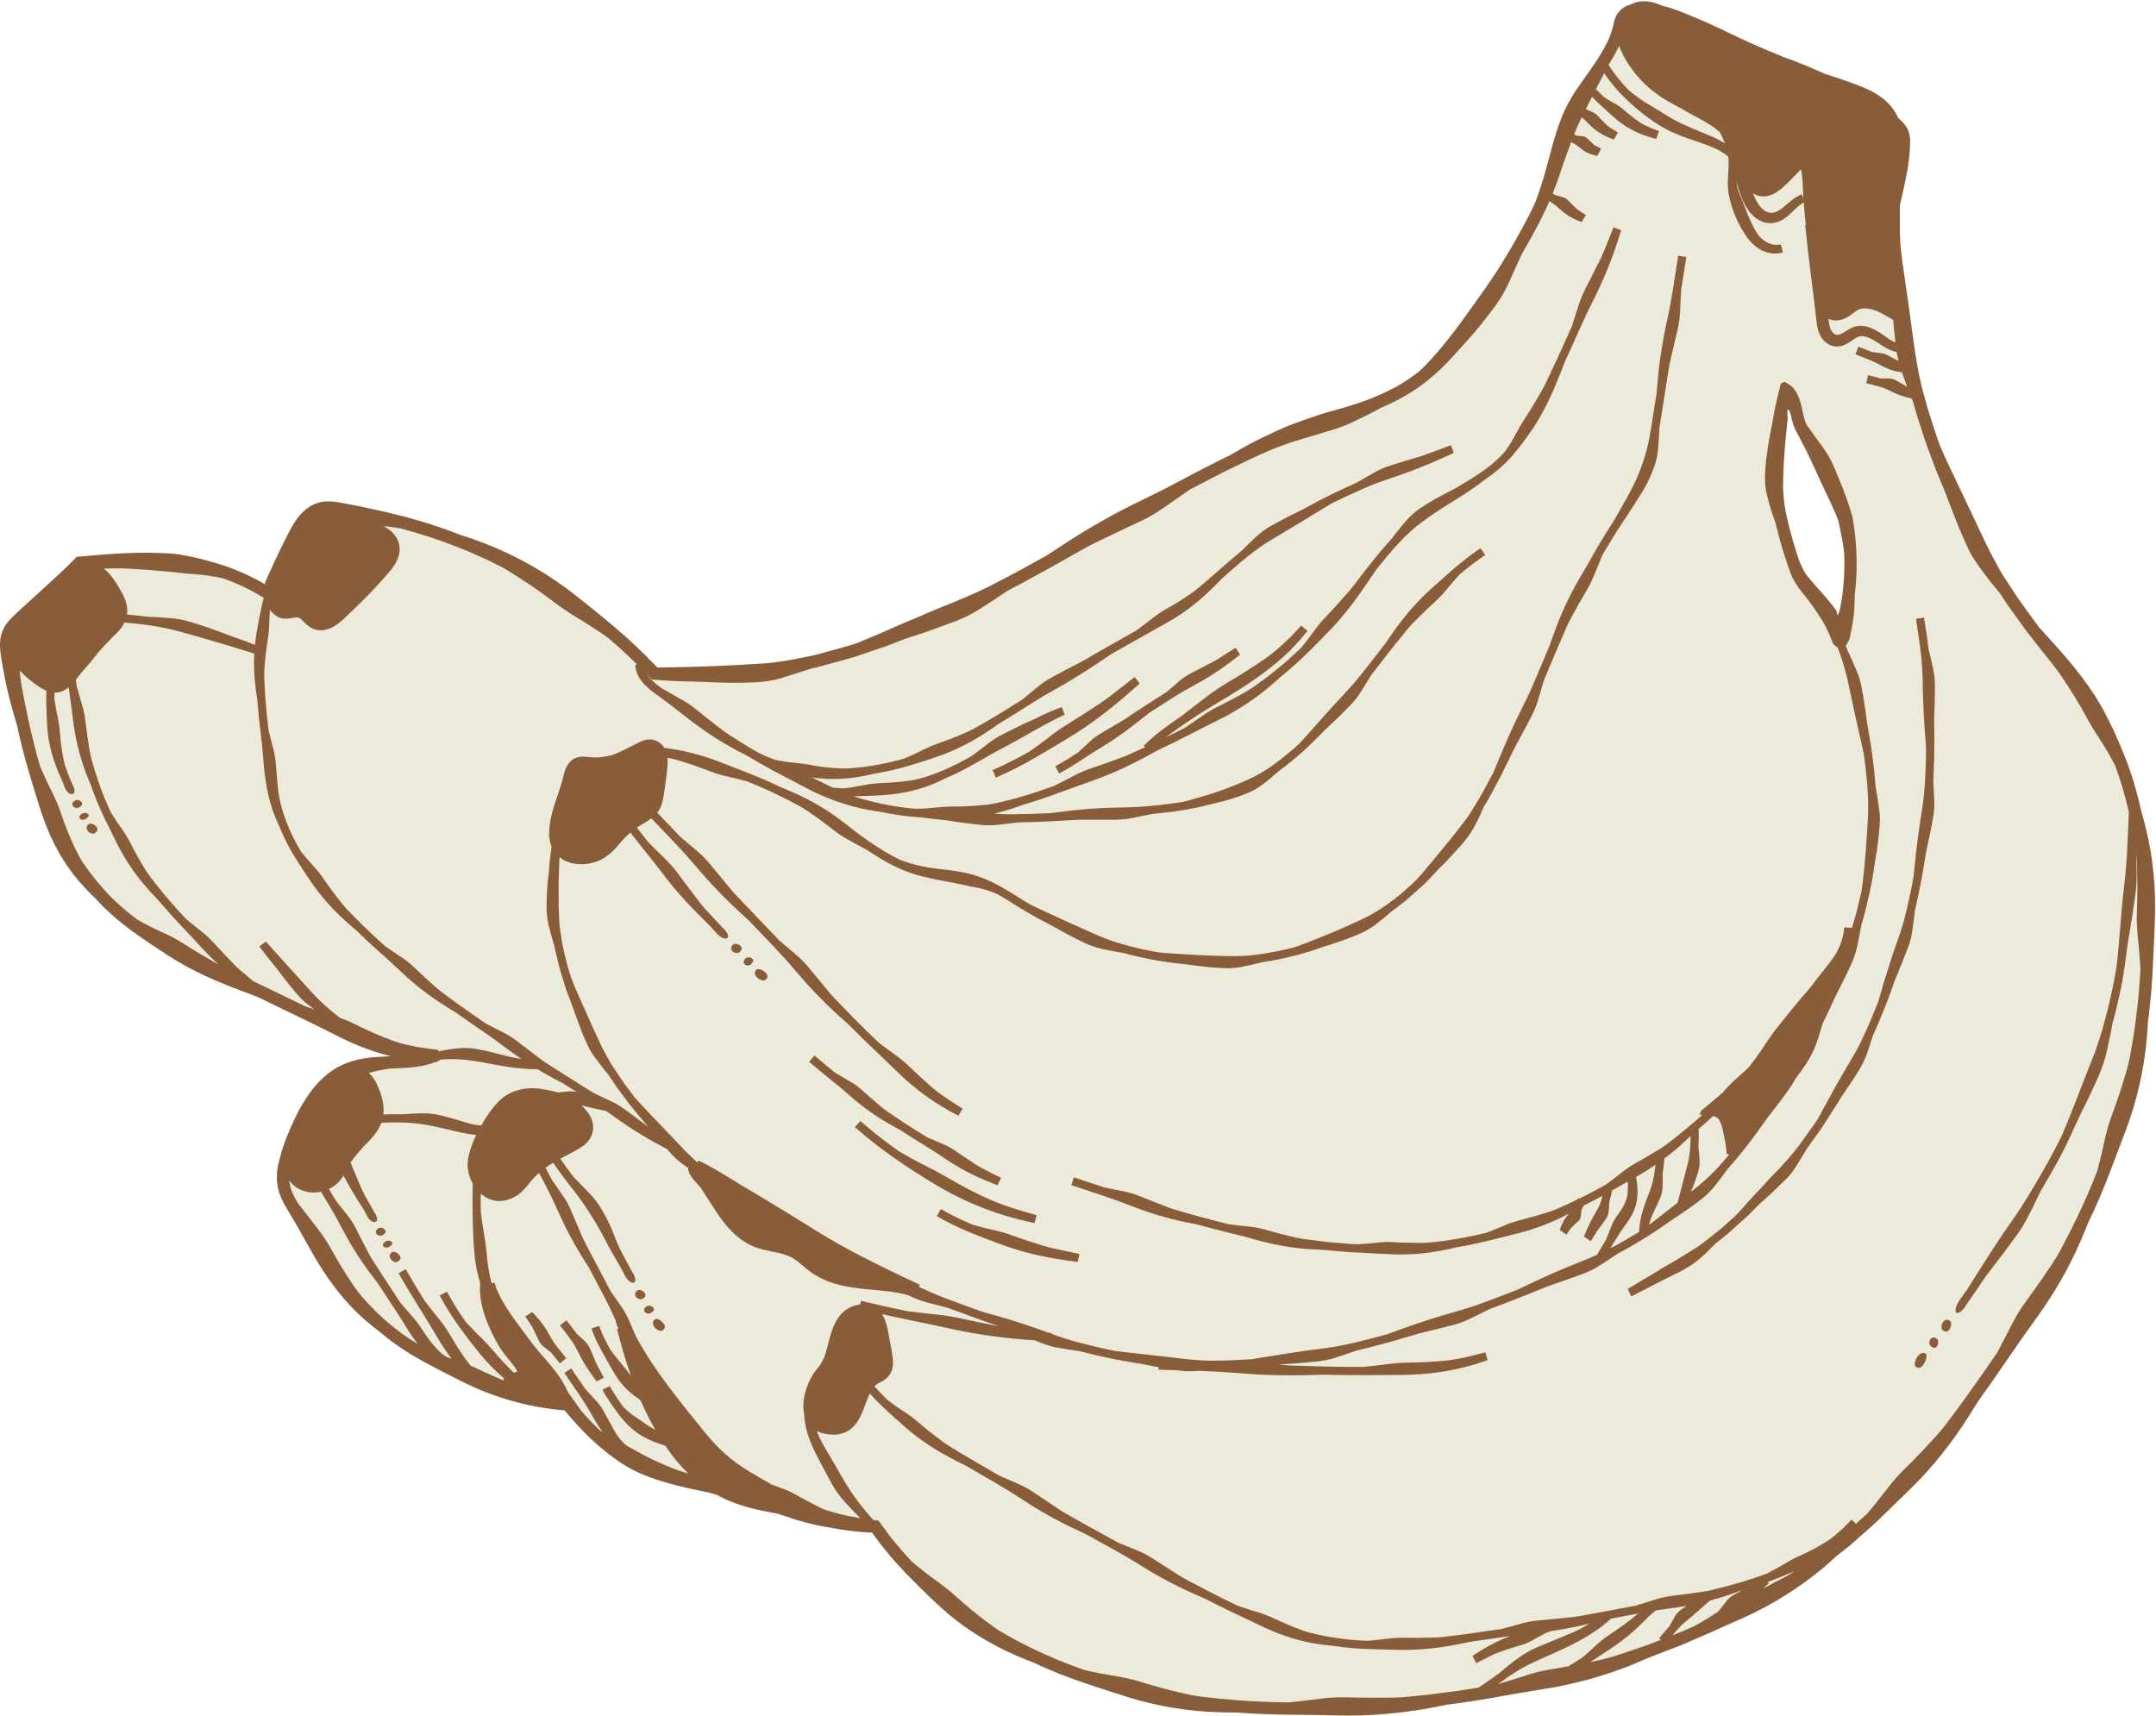 <?xml version="1.0" encoding="UTF-8"?><svg xmlns="http://www.w3.org/2000/svg" xmlns:xlink="http://www.w3.org/1999/xlink" height="398.2" preserveAspectRatio="xMidYMid meet" version="1.0" viewBox="-0.0 -0.3 500.2 398.2" width="500.2" zoomAndPan="magnify"><g><g id="change1_1"><path d="M497.235,201.046c-1.171-11.108-3.633-22.243-8.939-32.073 c-4.699-8.705-11.454-16.087-17.423-23.976 C448.3,115.165,436.934,77.05,439.482,39.725c0.309-4.529,0.704-9.492-1.926-13.192 c-2.026-2.85-5.432-4.317-8.665-5.649c-13.204-5.442-26.407-10.883-39.611-16.325 c-4.587-1.89-12.403-4.287-13.264,0.598c-1.208,6.851-6.652,12.064-9.842,18.246 c-2.74,5.309-3.79,11.303-5.699,16.964 c-2.598,7.704-6.777,14.761-10.925,21.753 c-6.239,10.516-12.878,21.447-23.312,27.825 c-5.813,3.553-12.451,5.457-18.872,7.733 c-43.834,15.532-80.662,49.698-126.535,57.339 c-9.583,1.596-19.368,1.974-29.046,1.121 c-18.923-20.235-45.755-34.688-73.281-37.837 c-1.243-0.142-2.52-0.263-3.732,0.051c-2.874,0.744-4.568,3.63-5.95,6.259 c-2.254,4.289-4.509,8.577-6.763,12.866c-6.602-4.145-14.509-6.909-22.297-7.266 c-1.924-0.088-3.853-0.054-5.779-0.019c-5.158,0.092-10.317,0.184-15.475,0.276 c-4.288,4.41-9.01,8.222-13.298,12.632c-1.085,1.116-2.202,2.283-2.708,3.755 c-0.578,1.682-0.278,3.524,0.027,5.277c3.566,20.451,7.845,42.315,22.635,56.882 c8.256,8.132,19.015,13.135,29.584,17.888 c15.263,6.864,30.166,16.111,46.831,17.645 c-6.059,2.956-13.566,0.736-19.825,3.242c-6.277,2.513-9.789,9.067-12.785,15.129 c-1.922,3.887-3.896,8.197-2.835,12.401c0.443,1.757,1.391,3.338,2.327,4.891 c7.128,11.827,14.66,24.077,26.308,31.495 c10.457,6.66,24.774,11.829,37.028,13.719c3.69,4.41,7.619,8.76,12.563,11.698 c4.004,2.379,8.517,3.738,12.978,5.075c4.693,1.406,9.387,2.812,14.08,4.218 c6.848,2.051,13.713,4.107,20.747,5.384c3.266,0.593,7.655,1.658,10.964,1.911 c12.755,18.294,32.95,30.554,54.395,36.672 c21.446,6.118,44.156,6.505,66.371,4.547c39.824-3.51,80.529-15.333,109.707-42.662 c10.464-9.801,19.16-21.321,27.373-33.072 c9.415-13.472,18.314-27.413,24.801-42.514 C495.95,252.994,499.937,226.682,497.235,201.046z M426.857,147.886 c-0.037,0.125-0.218,0.104-0.225-0.026c-0.265-4.563-8.335-11.053-9.892-15.215 c-1.729-4.622-3.098-9.378-4.093-14.211c-1.846-8.963-0.951-19.687,1.535-28.645 c2.763,1.098,2.436,6.212,3.775,8.881c1.941,3.87,10.055,17.611,10.738,21.902 C430.456,131.631,429.156,140.173,426.857,147.886z" fill="#ECEADA"/></g><g id="change2_1"><path d="M497.807,191.693c-0.319-1.28-0.669-2.553-1.037-3.819 c-0.928-4.206-2.131-8.37-3.716-12.406c-1.295-3.275-2.711-6.527-4.343-9.676 c-3.382-6.615-8.115-12.279-12.934-17.546l-2.595-2.869 c-1.3-1.651-2.477-3.384-3.717-5.075c-1.26-1.677-2.381-3.45-3.528-5.204 c-0.94-1.423-1.852-2.864-2.644-4.375c-0.813-1.498-1.623-2.995-2.367-4.524 c-3.037-6.405-6.08-12.825-9.116-19.227l-1.59-3.505 c-0.768-1.953-1.379-3.961-2.024-5.956l-0.956-2.997l-0.832-3.034 c-0.967-3.274-1.552-6.644-2.101-9.998c-0.943-7.048-1.923-14.038-2.947-21.075 l-0.448-3.82c-0.043-1.047-0.109-2.094-0.134-3.142l-0.003-3.145l-0.003-2.921 c0.508-2.274,1.064-4.579,1.521-6.965c0.329-1.714,0.599-3.473,0.747-5.265 c0.065-0.923,0.131-1.736,0.115-2.788c-0.015-0.528-0.067-1.116-0.233-1.74 c-0.16-0.627-0.478-1.278-0.828-1.76c-0.572-0.754-1.122-1.275-1.664-1.728 c-0.807-1.871-2.212-3.557-3.777-4.72c-1.677-1.271-3.478-2.107-5.213-2.797 c-1.745-0.68-3.409-1.242-5.124-1.82l-2.924-0.973 c-1.375-0.602-2.753-1.193-4.128-1.779c-1.751-0.743-3.514-1.411-5.281-2.038 l-3.113-1.283c-3.186-1.313-6.328-2.728-9.423-4.242 c-3.231-1.58-6.513-3.052-9.84-4.413c-1.624-0.673-3.438-1.379-5.271-1.868 c-0.197-0.053-0.399-0.097-0.598-0.147c-1.605-0.691-3.48-1.322-5.691-0.937 c-0.588,0.119-1.18,0.338-1.727,0.63c-0.092,0.024-0.184,0.039-0.276,0.065 c-0.825,0.314-1.727,0.725-2.37,1.542c-0.311,0.28-0.5,0.636-0.701,0.988 c-0.228,0.353-0.301,0.71-0.412,1.072l-0.136,0.515l-0.077,0.351l-0.151,0.702 c-0.258,0.928-0.555,1.852-0.963,2.753c-0.785,1.81-1.834,3.554-2.982,5.288 c-1.858,2.829-4.054,5.558-5.912,8.727c-1.936,3.318-3.111,6.919-4.08,10.39 c-0.964,3.501-1.768,6.834-2.879,10.151c-0.386,1.202-0.821,2.393-1.273,3.583 c-1.764,3.766-3.819,7.422-5.95,11.062c-1.741,2.957-3.592,5.876-5.562,8.659 c-4.131,5.812-8.072,11.581-12.75,16.675l-1.292,1.356l-1.356,1.291 c-1.616,1.241-3.279,2.414-5.061,3.396c-1.781,0.99-3.642,1.864-5.56,2.646 c-3.121,1.28-6.399,2.244-9.735,3.157c-1.75,0.459-3.478,1.04-5.194,1.642 c-1.718,0.599-3.427,1.228-5.125,1.884c-1.669,0.717-3.316,1.485-4.955,2.267 c-1.635,0.789-3.271,1.574-4.833,2.497l-3.405,1.939l-2.878,1.392l-2.835,1.468 c-1.885,0.986-3.791,1.94-5.659,2.953c-3.027,1.666-6.141,3.183-9.241,4.694 c-6.511,3.106-12.741,6.724-18.736,10.669l-3.249,2.129l-5.551,3.061 c-1.853,1.014-3.729,1.977-5.592,2.968c-3.019,1.64-6.166,3.001-9.317,4.329 c-1.637,0.713-3.313,1.321-4.952,2.015c-1.648,0.672-3.268,1.412-4.903,2.105 c-1.646,0.663-3.28,1.354-4.905,2.074l-2.429,1.101l-2.459,1.013l-3.547,1.496 c-1.969,0.732-4.009,1.21-6.022,1.783c-2.023,0.536-4.022,1.179-6.084,1.533 c-3.336,0.659-6.674,1.333-10.061,1.52c-7.056,0.478-14.075,0.772-21.149,0.891 l-1.916,0.016l-0.959-0.007l-0.12-0.001l-0.034,0.006l-0.07,0.011l-0.15,0.022 l-2.139-2.19c-0.848-0.896-1.744-1.741-2.647-2.579 c-0.905-0.836-1.782-1.703-2.71-2.514l-2.799-2.413 c-1.513-1.315-3.108-2.528-4.632-3.831l-4.713-3.738 c-6.631-5.122-14.09-9.249-21.964-12.116c-1.404-0.554-2.856-0.989-4.288-1.461 c-2.278-0.946-4.637-1.676-6.965-2.488c-1.176-0.369-2.366-0.697-3.549-1.047 l-1.776-0.517l-1.799-0.437l-2.922-0.726c-0.973-0.249-1.962-0.424-2.94-0.649 l-2.943-0.655l-2.965-0.562c-1.05-0.196-2.019-0.418-3.165-0.548 c-1.13-0.129-2.52-0.173-3.921,0.285c-1.375,0.433-2.565,1.26-3.462,2.163 c-0.92,0.907-1.602,1.891-2.202,2.861c-1.166,1.974-1.98,3.759-2.913,5.627 c-0.902,1.856-1.777,3.725-2.625,5.606l-0.862,1.932 c-0.042,0.176-0.104,0.392-0.187,0.647l-0.368-0.223l-0.768-0.435 c-0.892-0.483-1.795-0.944-2.71-1.382c-1.833-0.867-3.718-1.627-5.644-2.27 c-3.136-1.035-6.339-1.892-9.641-2.456c-0.858-0.155-1.737-0.263-2.602-0.343 l-2.554-0.115c-1.706-0.062-3.427-0.101-5.076-0.052 c-3.333,0.07-6.663,0.259-9.985,0.569l-1.798,0.168l-0.917,0.084l-1.535,0.095 l-1.462,1.477l-1.012,0.991l-2.068,1.956l-4.24,3.886l-3.498,3.19 c-1.171,1.107-2.328,2.043-3.566,3.453c-0.624,0.735-1.226,1.66-1.573,2.745 c-0.346,1.068-0.429,2.138-0.404,3.106c0.082,1.974,0.431,3.48,0.694,5.103 c0.574,3.214,1.307,6.414,2.195,9.574l0.995,3.412 c0.848,3.776,1.767,7.544,2.88,11.272l1.371,4.549 c0.509,1.503,0.912,3.043,1.44,4.549c2.06,6.317,5.299,12.442,9.948,17.361 c0.847,0.876,1.637,1.792,2.561,2.586c2.623,2.968,5.677,5.53,8.846,7.847 c2.597,1.866,5.247,3.631,7.912,5.368c5.561,3.638,11.681,6.28,17.729,8.502 l3.277,1.252l10.368,5.025c2.835,1.345,5.636,2.772,8.47,4.187 c3.779,1.917,7.817,3.48,12.003,4.507c-0.398,0.015-0.796,0.029-1.197,0.046 c-1.689,0.082-3.426,0.183-5.2,0.484c-1.768,0.293-3.591,0.834-5.268,1.667 c-3.547,1.74-6.201,4.721-8.158,7.781c-0.99,1.543-1.833,3.137-2.591,4.738 c-0.755,1.608-1.439,3.185-2.081,4.872c-0.453,1.217-0.871,2.476-1.182,3.787 c-0.647,2.086-1.022,4.432-0.598,6.792c0.42,2.403,1.638,4.371,2.676,6.105 c1.715,2.846,3.348,5.751,4.971,8.684c3.378,6.107,7.615,11.965,13.069,16.62 c0.991,0.825,1.98,1.65,3.024,2.406c3.188,2.753,6.763,5.071,10.404,7.029 c2.971,1.616,5.971,3.155,8.998,4.658c6.323,3.127,13.17,5.254,20.188,6.155 c0.634,0.074,1.262,0.17,1.9,0.224l0.952,0.092 c0.102,0.012,0.128,0.01,0.139,0.006l0.064-0.007l0.145-0.01l1.303,1.527 c0.568,0.658,1.149,1.31,1.74,1.956c1.181,1.292,2.421,2.551,3.737,3.746 c2.135,1.942,4.427,3.793,6.946,5.38c2.618,1.658,5.471,2.816,8.3,3.712 c2.841,0.889,5.644,1.563,8.504,2.167l3.089,0.642l1.889,0.565 c0.256,0.141,0.506,0.292,0.767,0.426c4.324,2.232,8.942,3.13,13.308,3.916 c0.638,0.216,1.277,0.425,1.915,0.647c2.785,0.965,5.647,1.756,8.576,2.297 c2.835,0.497,5.677,1.029,8.685,1.274c0.541,0.043,1.083,0.081,1.634,0.106 l0.413,0.018l0.208,0.006l0.059-0.01l0.242-0.045l1.475,2 c0.622,0.885,1.337,1.697,2.015,2.538c1.338,1.699,2.835,3.258,4.291,4.852 c2.47,2.493,4.922,5.007,7.522,7.373c5.353,5.04,11.677,9.039,18.398,11.918 c1.2,0.547,2.44,1.003,3.663,1.487c3.896,1.813,7.881,3.44,11.959,4.79 c3.304,1.136,6.633,2.184,9.961,3.252c6.968,2.164,14.252,3.381,21.522,3.55 c1.312,0.02,2.62,0.078,3.931,0.065c4.264,0.333,8.536,0.46,12.805,0.508 c3.472,0.025,6.941,0.081,10.412,0.166c7.253,0.218,14.503-0.46,21.628-1.735 l3.843-0.768l3.171-0.409l2.121-0.331l0.063,0.126 c0.116-0.058,0.222-0.128,0.337-0.188l0.639-0.1 c2.103-0.349,4.218-0.624,6.309-1.051c1.704-0.322,3.413-0.617,5.127-0.886 l5.134-0.868c3.596-0.508,7.122-1.407,10.639-2.312 c3.475-1.064,6.948-2.143,10.281-3.606l3.62-1.517l5.985-2.302 c2.002-0.75,3.933-1.681,5.902-2.513l2.397-1.032l2.369-1.096l4.786-2.103 c6.636-3.001,12.889-6.926,18.489-11.594c0.996-0.86,1.962-1.757,2.94-2.632 l2.531-1.986c0.851-0.653,1.622-1.403,2.437-2.101 c1.591-1.438,3.256-2.797,4.786-4.302c2.506-2.429,5.01-4.856,7.51-7.28 c5.214-5.089,9.726-10.856,13.591-16.965l2.073-3.317 c2.48-3.458,4.905-6.942,7.295-10.462c1.944-2.861,3.939-5.689,5.98-8.492 c4.262-5.849,7.948-12.17,10.777-18.869c0.522-1.201,1.003-2.423,1.496-3.635 c1.867-3.849,3.536-7.799,5.073-11.795c1.235-3.262,2.468-6.521,3.701-9.775 c2.562-6.819,4.193-14.012,4.826-21.264c0.131-1.306,0.185-2.62,0.281-3.927 c0.32-2.117,0.472-4.255,0.713-6.382c0.142-2.136,0.352-4.268,0.418-6.409 c0.158-3.479,0.329-6.956,0.456-10.442 C500.213,206.142,499.587,198.798,497.807,191.693z M495.52,236.283 c-0.358,2.86-0.835,5.703-1.353,8.537c-0.221,1.103-0.483,2.199-0.784,3.282 c-0.501,1.756-1.078,3.491-1.611,5.231c-0.606,1.721-1.177,3.447-1.812,5.15 c-0.716,1.828-1.2,3.728-1.646,5.635c-0.501,2.444-1.118,4.862-1.74,7.293 c-1.446,3.635-2.966,7.242-4.677,10.767c-1.245,2.601-2.571,5.165-3.933,7.711 c-0.545,0.987-1.12,1.958-1.742,2.899c-2.02,3.056-4.129,6.049-6.287,9.002 c-1.164,1.593-2.197,3.277-3.092,5.04c-1.13,2.242-2.299,4.471-3.477,6.698 c-2.216,3.251-4.472,6.482-6.763,9.677c-1.686,2.355-3.404,4.684-5.153,6.987 c-0.681,0.901-1.404,1.769-2.164,2.604c-2.464,2.714-4.985,5.362-7.581,7.914 c-1.398,1.379-2.695,2.846-3.873,4.417c-1.514,1.976-3.059,3.939-4.684,5.841 c-0.851,0.755-1.698,1.515-2.547,2.274l-1.031-0.945l-1.955,1.977 c-0.682,0.628-1.393,1.225-2.087,1.84c-0.55,0.471-1.166,0.864-1.768,1.264 c-1.974,1.278-4.077,2.336-6.197,3.314c-1.177,0.472-2.259,1.117-3.363,1.739 c-1.372,0.849-2.804,1.605-4.244,2.371c-2.391,0.868-4.803,1.687-7.264,2.368 c-1.803,0.528-3.628,0.987-5.458,1.429c-0.716,0.168-1.437,0.316-2.164,0.425 c-2.367,0.345-4.735,0.664-7.113,0.951c-1.281,0.158-2.548,0.43-3.785,0.816 l-4.712,1.467l-6.484,1.22l-0.013-0.016c-0.01,0.008-0.021,0.016-0.031,0.024 l-1.044,0.197l-5.581,1.014c-0.727,0.129-1.459,0.23-2.194,0.304l-0.285,0.027 l-0.023-0.081c-0.133,0.038-0.265,0.082-0.398,0.121l-6.457,0.613 c-1.288,0.114-2.562,0.349-3.809,0.691l-4.757,1.295l-7.62,1.096 c-1.872,0.255-3.744,0.502-5.617,0.721c-0.731,0.089-1.466,0.141-2.201,0.165 c-2.389,0.075-4.773,0.102-7.144,0.055c-1.279-0.025-2.553,0.047-3.82,0.213 c-1.608,0.212-3.225,0.38-4.849,0.497c-2.54-0.103-5.071-0.335-7.575-0.728 c-1.844-0.286-3.674-0.666-5.487-1.121c-0.705-0.191-1.409-0.384-2.092-0.646 c-2.229-0.81-4.402-1.759-6.543-2.76c-1.156-0.539-2.344-1.007-3.574-1.364 c-1.557-0.472-3.113-0.968-4.662-1.496c-2.315-1.084-4.6-2.24-6.877-3.416 l-5.016-2.64c-0.651-0.348-1.29-0.72-1.914-1.116l-6.069-3.875 c-1.09-0.697-2.239-1.299-3.439-1.787l-4.565-1.874l-6.744-3.73l-4.953-2.769 c-0.644-0.362-1.274-0.749-1.889-1.158l-5.981-4.01 c-1.074-0.721-2.209-1.348-3.398-1.863l-4.522-1.975l-6.657-3.879 c-1.628-0.959-3.251-1.922-4.851-2.915c-0.628-0.384-1.236-0.798-1.823-1.24 c-1.91-1.43-3.779-2.902-5.572-4.439c-0.961-0.836-1.981-1.59-3.049-2.277 c-1.353-0.878-2.684-1.798-3.968-2.787c-1.057-1.017-2.065-2.081-3.026-3.183 c0.226-0.24,0.459-0.448,0.702-0.583c0.284-0.239,1.042-0.415,2.092-1.295 c0.54-0.483,0.964-1.097,1.206-1.783c0.252-0.705,0.294-1.29,0.301-1.816 c0.003-0.524-0.05-0.971-0.103-1.363l-0.163-1.086 c-0.114-0.717-0.239-1.431-0.375-2.143l-0.521-2.724 c-0.187-0.948-0.404-1.993-0.896-3.069c-0.134-0.3-0.307-0.6-0.503-0.894 c2.072,0.466,4.148,0.914,6.229,1.339c3.144,0.645,6.282,1.305,9.414,1.995 c6.49,1.428,13.108,2.35,19.741,2.738c0.57,0.227,1.137,0.459,1.71,0.68 c1.239,0.485,2.528,0.839,3.838,1.069c1.666,0.29,3.336,0.553,5.005,0.801 c2.554,0.654,5.124,1.25,7.709,1.781c1.907,0.379,3.82,0.725,5.742,1.023 c0.752,0.109,1.499,0.245,2.243,0.409c0.844,0.18,1.696,0.323,2.546,0.471 l-0.018,0.575l4.344,0.135c0.151,0.023,0.302,0.047,0.453,0.071 c1.325,0.217,2.673,0.186,4.007,0.105c0.111-0.006,0.221-0.02,0.332-0.027 l0.867,0.027c2.712,0.084,5.42,0.242,8.121,0.472 c5.64,0.481,11.304,0.646,16.964,0.484l3.066-0.096 c3.341,0.086,6.69,0.135,10.043,0.103c2.734-0.017,5.466-0.034,8.194-0.051 c5.71-0.029,11.485-0.783,16.995-2.448c0.992-0.302,1.974-0.642,2.957-0.961 l-0.523-1.83c-2.182,0.592-4.376,1.149-6.606,1.554 c-0.867,0.176-1.743,0.302-2.625,0.377c-2.857,0.279-5.722,0.424-8.59,0.449 c-1.545,0.022-3.09,0.133-4.626,0.334c-1.95,0.262-3.912,0.488-5.88,0.677 c-3.094,0.018-6.192-0.028-9.292-0.107l-6.855-0.2 c-0.893-0.028-1.785-0.083-2.674-0.165l-0.593-0.055 c0.586-0.069,1.172-0.135,1.762-0.171c2.468-0.111,4.917-0.393,7.383-0.621 c1.327-0.14,2.63-0.451,3.9-0.849c1.617-0.494,3.208-1.071,4.799-1.63 c2.573-0.571,5.106-1.293,7.653-1.959c1.86-0.545,3.729-1.063,5.581-1.632 c0.722-0.226,1.452-0.426,2.189-0.6c2.402-0.543,4.776-1.18,7.165-1.787 c1.285-0.336,2.528-0.815,3.726-1.389c1.522-0.723,3.026-1.484,4.531-2.238 c2.47-0.902,4.911-1.873,7.363-2.816l5.388-2.164 c0.699-0.291,1.407-0.556,2.126-0.795c2.329-0.79,4.655-1.604,6.966-2.479 c1.249-0.464,2.447-1.064,3.575-1.777c1.43-0.91,2.853-1.824,4.242-2.789 c2.334-1.233,4.615-2.571,6.861-3.964c1.648-1.037,3.27-2.118,4.857-3.249 c0.615-0.449,1.245-0.876,1.892-1.281c2.067-1.362,4.112-2.785,6.071-4.334 c1.059-0.831,2.023-1.783,2.862-2.833c1.075-1.325,2.088-2.692,3.083-4.062 c1.76-1.976,3.437-4.022,5.042-6.119c1.179-1.547,2.332-3.112,3.438-4.709 c0.438-0.619,0.885-1.232,1.355-1.828c1.524-1.938,3.005-3.912,4.449-5.914 c0.528-0.747,0.996-1.533,1.427-2.34c0.795-1.06,1.579-2.134,2.332-3.248 c1.218-1.798,2.193-3.824,2.853-5.88c0.387-1.195,0.733-2.386,1.068-3.574 c0.008-0.017,0.017-0.034,0.026-0.05c0.866-1.738,1.688-3.497,2.496-5.263 c0.307-0.694,0.632-1.379,0.986-2.051c1.146-2.185,2.219-4.412,3.254-6.664 c0.549-1.218,0.969-2.495,1.264-3.797c0.348-1.664,0.698-3.32,0.978-4.99 c0.75-2.533,1.371-5.103,1.953-7.68l0.572-2.863 c0.185-0.956,0.305-1.934,0.46-2.9l0.351-2.265 c0.211-1.223,0.427-2.452,0.551-3.686c0.151-1.234,0.309-2.472,0.383-3.712 c0.106-1.338,0.096-2.688-0.112-4.013l-0.364-2.521l-0.447-2.502 c-0.194-2.634-0.471-5.261-0.843-7.874c-0.233-1.93-0.602-3.84-0.913-5.759 c-0.148-0.744-0.269-1.494-0.363-2.248c-0.139-1.228-0.319-2.449-0.52-3.67 c-0.185-1.224-0.382-2.447-0.628-3.662c-0.246-1.315-0.613-2.609-1.155-3.837 c-0.644-1.572-1.361-3.114-2.093-4.642c-0.122-0.373-0.268-0.738-0.407-1.105 l0.197-0.331l0.413-0.731l0.199-0.374c0.055-0.167,0.094-0.399,0.141-0.595 l0.257-1.219c0.398-1.955,0.758-4.361,0.747-5.098 c0.067-1.11,0.103-2.22,0.104-3.327c0.437-3.421,0.569-6.886,0.387-10.326 c-0.14-2.556-0.378-5.004-0.848-7.6c-0.244-1.121-0.587-2.037-0.882-3.018 c-1.016-3.099-2.241-6.045-3.49-8.976c-0.674-1.581-1.529-3.068-2.532-4.453 c-1.27-1.754-2.571-3.506-3.774-5.235c-0.33-0.63-0.526-1.315-0.715-2.112 l-0.388-1.765c-0.144-0.627-0.293-1.266-0.482-1.813 c-0.369-1.13-0.82-1.982-1.362-2.656c-0.548-0.668-1.228-1.146-2.191-1.62 l-0.484,0.208l-0.242,0.104c-0.038,0.037-0.086-0.009-0.116,0.096l-0.087,0.335 l-0.669,2.657c-0.205,0.915-0.427,1.811-0.618,2.742l-0.269,1.42l-0.175,1.007 c-0.158,0.975-0.342,1.945-0.541,2.916c-0.667,3.149-1.097,6.364-1.311,9.629 c-0.093,1.761,0.029,3.544,0.46,5.271c0.524,2.195,1.221,4.349,1.982,6.386 c0.774,3.331,1.722,6.621,2.845,9.851l0.637,1.778 c0.198,0.557,0.546,1.341,0.887,1.881c0.699,1.172,1.487,2.191,2.282,3.177 c0.623,0.768,1.219,1.543,1.777,2.336l1.327,1.925l0.626,0.961l0.634,1.027 c0.737,1.262,1.409,2.653,2.129,4.581c0.089,0.201,0.182,0.52,0.268,0.628 l0.255,0.195l0.52,0.38c0.104,0.076,0.151,0.103,0.191,0.125l0.029,0.016 c0.238,0.632,0.466,1.268,0.683,1.908c0.763,2.132,1.341,4.331,1.814,6.543 c0.972,4.626,1.969,9.234,3.028,13.849c0.211,0.83,0.376,1.667,0.55,2.504 c0.192,1.384,0.38,2.768,0.505,4.159c0.153,1.388,0.285,2.778,0.364,4.171 c0.179,2.263,0.168,4.536,0.046,6.792c-0.278,4.716-0.563,9.365-1.12,14.014 l-0.323,2.54c-0.619,2.719-1.269,5.434-2.082,8.105 c-0.045,0.154-0.103,0.304-0.15,0.457l-0.975-0.046l-0.833-0.039 c-0.079,1.684-0.584,3.348-1.314,4.931c-0.288,0.619-0.623,1.218-1.014,1.788 c-1.251,1.849-2.735,3.619-4.16,5.414c-0.33,0.408-0.638,0.831-0.937,1.261 c-0.368,0.441-0.725,0.891-1.104,1.323c-2.41,2.76-4.709,5.609-6.973,8.456 c-0.305,0.384-0.601,0.774-0.887,1.171c-0.279,0.372-0.546,0.749-0.807,1.133 c-0.538,0.758-1.06,1.532-1.569,2.325c-1.021,1.567-2.152,3.092-3.328,4.595 c-0.27,0.251-0.533,0.509-0.805,0.758c-0.836,0.783-1.687,1.549-2.55,2.3 c-0.918,0.823-1.772,1.713-2.549,2.672c-0.034,0.044-0.071,0.086-0.106,0.13 l-1.651,1.42l-3.483,2.901c0.073,0.081,0.02,0.293-0.394,0.82 c0.251,0.025,0.492,0.051,0.73,0.078l-0.832,0.751l-2.795,2.396 c-1.404,1.138-2.795,2.292-4.238,3.38c-0.562,0.426-1.127,0.85-1.733,1.213 c-1.942,1.218-3.912,2.379-5.904,3.492c-1.087,0.579-2.093,1.29-3.063,2.046 c-1.231,0.963-2.464,1.938-3.74,2.852c-1.059,0.618-2.138,1.2-3.225,1.767 c-1.012,0.552-2.045,1.061-3.081,1.568l-0.243-0.108 c-0.044,0.1-0.096,0.195-0.141,0.294c-1.553,0.776-3.144,1.472-4.731,2.175 c-0.65,0.272-1.311,0.518-1.98,0.738c-2.181,0.694-4.377,1.323-6.586,1.873 c-1.182,0.327-2.36,0.666-3.483,1.176c-1.434,0.618-2.89,1.19-4.356,1.752 c-2.38,0.576-4.776,1.084-7.19,1.484l-2.67,0.419l-2.688,0.298 c-0.7,0.078-1.402,0.128-2.105,0.151c-1.141,0.036-2.289-0.034-3.428-0.045 c-1.142-0.045-2.276-0.007-3.415-0.118c-1.227-0.09-2.454-0.059-3.678,0.092 c-1.554,0.2-3.116,0.259-4.684,0.395c-1.226-0.031-2.449-0.129-3.67-0.242 c-1.222-0.109-2.446-0.195-3.666-0.324l-5.38-0.683 c-0.697-0.113-1.39-0.253-2.077-0.42c-1.114-0.276-2.23-0.531-3.339-0.823 l-3.313-0.919c-1.192-0.317-2.404-0.557-3.633-0.693 c-1.56-0.176-3.135-0.3-4.694-0.523c-2.388-0.594-4.775-1.188-7.145-1.858 c-1.751-0.467-3.494-0.968-5.233-1.484c-0.68-0.199-1.352-0.424-2.014-0.675 l-6.421-2.542c-1.15-0.47-2.341-0.826-3.561-1.066l-4.645-0.943l-7.024-2.336 l-0.265,0.79l-0.34,1.014l7.553,2.511c2.049,0.68,4.079,1.415,6.089,2.208 c4.19,1.673,8.535,2.963,12.957,3.891l2.401,0.47 c2.561,0.724,5.147,1.358,7.731,2.005c2.107,0.502,4.207,1.037,6.291,1.647 c4.372,1.181,8.865,2.009,13.407,2.199l2.451,0.125 c1.328,0.138,2.662,0.233,3.993,0.352c1.33,0.134,2.665,0.202,4.002,0.245 c1.087,0.045,2.173,0.109,3.258,0.19c1.087,0.036,2.175,0.081,3.263,0.15 c2.274,0.191,4.557,0.078,6.835-0.048c2.276-0.151,4.535-0.555,6.77-0.966 l2.401-0.562c2.646-0.434,5.265-1.008,7.869-1.641 c1.052-0.284,2.108-0.55,3.169-0.799c1.055-0.27,2.109-0.547,3.173-0.794 c4.129-1.023,8.123-2.589,11.873-4.587c-0.856,0.915-1.485,1.935-1.924,3.121 l-0.248,0.656l1.536,1.123c0.313-0.431,0.62-0.866,0.918-1.308 c0.116-0.172,0.253-0.331,0.414-0.474c0.518-0.468,1.028-0.953,1.528-1.453 c0.27-0.27,0.434-0.606,0.484-0.998c0.066-0.496,0.12-0.992,0.167-1.485 c0.172-0.338,0.326-0.685,0.489-1.027c1.063-0.52,2.122-1.045,3.16-1.611 c0.409-0.211,0.813-0.434,1.217-0.654c-0.099,0.379-0.196,0.759-0.309,1.134 c-0.255,0.855-0.625,1.674-1.091,2.438c-0.975,1.595-1.781,3.205-2.496,4.938 l-0.401,0.935l0.881,0.606l0.687,0.473c0.449-0.662,0.881-1.336,1.282-2.027 c0.157-0.27,0.33-0.531,0.532-0.776c0.64-0.807,1.246-1.652,1.814-2.532 c0.307-0.474,0.493-1.008,0.547-1.577c0.073-0.722,0.113-1.443,0.136-2.157 c0.262-0.892,0.477-1.797,0.66-2.708c0.018-0.01,0.036-0.02,0.054-0.03 l3.58-2.021c0.027,0.767,0.038,1.527-0.003,2.273 c-0.026,0.498-0.1,0.989-0.233,1.458c-0.405,1.548-1.177,2.774-2.182,4.106 c-0.537,0.72-0.995,1.531-1.334,2.383l-1.303,3.26l-2.094,3.518 c-0.954,0.432-1.916,0.847-2.89,1.233c-4.416,1.737-8.78,3.597-13.07,5.676 l-2.327,1.117c-2.621,1.013-5.237,2.041-7.874,3.006 c-2.137,0.81-4.317,1.493-6.511,2.116c-4.592,1.265-9.098,2.766-13.566,4.39 l-2.417,0.888c-2.708,0.718-5.411,1.464-8.144,2.073 c-2.212,0.548-4.463,0.909-6.713,1.217c-4.71,0.575-9.372,1.332-14.047,2.079 l-2.532,0.423c-2.788,0.156-5.576,0.351-8.368,0.333 c-2.271,0.072-4.537-0.138-6.788-0.35c-1.176-0.103-2.342-0.309-3.514-0.427 c-1.17-0.142-2.346-0.222-3.513-0.381l-7.037-0.79l-2.546-0.304 c-2.738-0.559-5.461-1.202-8.169-1.905c-2.202-0.58-4.375-1.265-6.508-2.063 c-0.01-0.004-0.021-0.007-0.031-0.011l0.017-0.178 c-0.245-0.024-0.489-0.056-0.733-0.081c-4.213-1.545-8.473-2.964-12.818-4.152 l-2.488-0.69c-2.644-0.954-5.289-1.907-7.918-2.9 c-2.146-0.788-4.239-1.704-6.311-2.659c-0.166-0.079-0.334-0.152-0.5-0.23 l0.078-0.168c-0.001-0.001-0.003-0.001-0.005-0.002l0.148-0.321 c-4.662-2.163-9.289-4.405-13.858-6.758c-3.719-1.91-7.352-3.979-10.885-6.199 c-3.689-2.316-7.398-4.595-11.127-6.839l-5.578-3.327 c-1.828-1.111-3.676-2.288-5.604-3.403c-1.391-0.804-2.818-1.587-4.297-2.298 l-0.253,0.463c-1.056-0.953-2.085-1.934-3.078-2.948 c-3.221-3.454-6.535-6.776-9.728-10.254c-0.585-0.619-1.198-1.218-1.739-1.875 l-2.504-3.345l-2.327-3.47c-0.656-0.925-1.167-1.941-1.73-2.921 c-0.529-1-1.116-1.967-1.546-3.015c-2.01-4.267-3.857-8.561-5.786-12.86 l-0.931-2.371l-0.623-1.989c-0.193-0.667-0.336-1.347-0.506-2.019 c-0.3-1.354-0.722-2.685-0.911-4.061c-0.191-1.112-0.365-2.227-0.52-3.342 c-0.134-1.118-0.148-2.248-0.199-3.369l-0.076-1.754l0.015-1.755l-0.021-3.502 c0.114-1.991,0.093-3.992,0.223-5.988c0.703,0.564,1.477,0.962,2.237,1.194 c1.838,0.577,3.618,0.534,5.298,0.127c1.211-0.304,2.396-0.779,3.489-1.628 c1.688-1.205,2.737-2.72,3.799-3.862c0.502-0.55,1.042-1.066,1.61-1.547 c1.061,1.35,2.113,2.706,3.186,4.047c1.601,1.942,3.152,3.923,4.663,5.935 h0c3.154,4.203,6.844,7.975,10.592,11.65l1.899,2.108l0.035-0.032 c0.555,0.61,1.538,1.091,2.032,0.814c0.034-0.019,0.071-0.031,0.1-0.057 c0.451-0.412-0.132-1.385-0.722-2.034l-0.035,0.032l-4.319-4.647 c-0.55-0.616-1.07-1.259-1.574-1.913c-1.632-2.128-3.242-4.272-4.84-6.423 c-0.859-1.163-1.815-2.251-2.846-3.263l-3.919-3.871 c-0.923-1.154-1.825-2.323-2.736-3.486c0.144-0.097,0.284-0.2,0.431-0.293 c0.849-0.551,1.886-1.064,2.922-1.871l5.729,6.003 c1.628,1.706,3.202,3.462,4.72,5.266c3.169,3.766,6.581,7.322,10.212,10.643 l1.965,1.798l6.005,6.293c1.628,1.706,3.202,3.462,4.72,5.266 c3.172,3.762,6.569,7.332,10.243,10.632l1.994,1.777 c2.045,2.069,4.122,4.111,6.24,6.114c1.729,1.623,3.429,3.278,5.134,4.937 c3.541,3.48,7.551,6.535,11.896,8.988l2.373,1.283l0.99-1.626 c-1.674-1.037-3.326-2.11-4.939-3.244c-0.626-0.449-1.235-0.92-1.827-1.411 c-1.888-1.643-3.745-3.309-5.523-5.062c-0.968-0.934-1.994-1.808-3.093-2.59 c-1.392-0.999-2.769-2.026-4.14-3.067c-1.947-1.855-3.863-3.745-5.757-5.659 l-4.152-4.267c-0.537-0.56-1.054-1.139-1.55-1.735l-4.824-5.83 c-0.868-1.048-1.826-2.019-2.865-2.899l-3.956-3.352l-5.592-5.861l-4.118-4.315 c-0.536-0.562-1.052-1.143-1.547-1.741l-4.824-5.832 c-0.867-1.049-1.826-2.019-2.865-2.899l-3.956-3.352l-5.327-5.582 c0.409-0.528,0.762-1.141,0.973-1.762c0.31-0.873,0.437-1.691,0.553-2.399 c0.304-1.875,0.553-3.731,0.753-5.606c0.078-0.744,0.205-1.812,0.065-2.954 l0.885,0.173c0.733,0.154,1.457,0.353,2.173,0.569 c2.326,0.713,4.617,1.521,6.877,2.388c1.214,0.485,2.47,0.84,3.74,1.143 c1.625,0.351,3.232,0.776,4.846,1.206c2.419,0.969,4.81,2.01,7.154,3.148 c1.726,0.838,3.433,1.717,5.111,2.646c0.663,0.35,1.294,0.757,1.912,1.179 c2.019,1.357,3.959,2.821,5.87,4.303c1.027,0.809,2.115,1.543,3.274,2.185 c1.471,0.812,2.95,1.634,4.451,2.422c2.201,1.471,4.473,2.88,6.906,4.027 c1.788,0.847,3.661,1.551,5.603,2.027l2.27,0.543 c2.449,0.576,4.911,0.898,7.212,1.435c1.242,0.29,2.455,0.514,3.658,0.75 c1.531,0.299,3.065,0.83,4.584,1.467c2.247,1.249,4.414,2.753,6.719,4.074 c1.678,0.993,3.387,1.937,5.128,2.816c0.675,0.353,1.343,0.72,2.011,1.088 c2.143,1.248,4.36,2.37,6.61,3.445c1.218,0.569,2.499,1.005,3.811,1.297 l2.504,0.52l2.513,0.434c2.562,0.68,5.145,1.293,7.763,1.728 c0.96,0.18,1.925,0.33,2.895,0.452c0.966,0.144,1.936,0.262,2.91,0.347 c0.76,0.071,1.514,0.194,2.273,0.283c2.457,0.354,4.939,0.602,7.44,0.711 c1.349,0.084,2.703-0.055,4.03-0.274c1.682-0.335,3.349-0.691,4.994-1.129 c2.626-0.394,5.235-0.912,7.801-1.6c1.894-0.487,3.766-1.064,5.61-1.718 c0.717-0.264,1.453-0.476,2.181-0.711c2.364-0.759,4.733-1.574,7.021-2.598 c1.257-0.507,2.406-1.246,3.504-2.027c1.356-1.058,2.698-2.115,3.961-3.263 c1.106-0.741,2.122-1.606,3.182-2.409l2.973-2.659 c0.711-0.671,1.495-1.27,2.146-2.002l2.001-2.146 c0.521-0.559,1.062-1.099,1.623-1.622c0.871-0.883,1.685-1.818,2.535-2.73 c0.823-0.931,1.73-1.809,2.471-2.806c0.835-1.05,1.579-2.18,2.212-3.361 c0.827-1.487,1.461-3.077,2.194-4.6l1.02-1.702l0.942-1.743l1.869-3.494 c0.877-1.734,1.708-3.489,2.564-5.233c0.341-0.678,0.668-1.361,1.031-2.026 c1.172-2.163,2.368-4.325,3.484-6.515c0.611-1.178,1.119-2.41,1.504-3.679 l1.441-4.839l3.063-7.252l2.306-5.311c0.313-0.684,0.651-1.357,1.014-2.018 l1.764-3.212l1.849-3.155c0.677-1.125,1.198-2.336,1.715-3.536l1.896-4.635 c1.372-2.217,2.664-4.48,4.115-6.653c1.067-1.605,2.16-3.212,3.189-4.88 c0.398-0.654,0.816-1.297,1.235-1.946c1.385-2.085,2.545-4.414,3.407-6.805 c0.474-1.29,0.764-2.635,0.887-3.98c0.159-1.709,0.249-3.401,0.331-5.083 l1.225-7.783l0.902-5.731c0.117-0.746,0.262-1.488,0.434-2.223l1.672-7.17 c0.3-1.289,0.483-2.603,0.546-3.925l0.239-5.039l1.225-7.782l-1.88-0.296 l-1.315,8.357c-0.357,2.266-0.786,4.519-1.287,6.756 c-1.046,4.672-1.778,9.408-2.191,14.177l-0.223,2.581l-1.317,8.354 c-0.36,2.255-0.819,4.48-1.5,6.604c-0.712,2.222-1.503,4.344-2.521,6.378 c-1.009,2.048-2.188,4.065-3.36,6.135l-1.282,2.249 c-0.799,1.171-1.526,2.399-2.268,3.613c-0.728,1.222-1.51,2.416-2.193,3.662 c-1.083,2.04-2.318,4.002-3.458,6.007c-2.436,4.163-4.457,8.563-6.039,13.093 l-0.865,2.449l-3.293,7.799c-0.891,2.111-1.836,4.202-2.881,6.235 c-1.078,2.131-2.089,4.29-3.078,6.452c-0.953,2.183-1.904,4.356-2.803,6.556 c-0.326,0.793-0.628,1.6-0.975,2.383c-1.337,2.457-2.583,4.971-4.073,7.333 c-0.586,0.973-1.18,1.941-1.801,2.89c-0.67,0.914-1.354,1.817-2.052,2.707 c-2.876,3.748-5.924,7.279-8.934,10.897c-0.55,0.645-1.165,1.226-1.747,1.845 c-1.04,0.917-2.047,1.875-3.113,2.76c-1.092,0.852-2.178,1.713-3.328,2.489 c-1.835,1.311-3.814,2.409-5.838,3.381c-4.249,1.993-8.561,3.768-12.95,5.455 c-0.786,0.326-1.595,0.578-2.398,0.86c-2.684,0.712-5.413,1.264-8.167,1.637 c-2.235,0.339-4.501,0.443-6.751,0.412c-4.7-0.066-9.37-0.337-14.071-0.654 c-0.85-0.045-1.697-0.127-2.543-0.22c-2.745-0.462-5.46-1.098-8.141-1.847 c-2.183-0.605-4.319-1.374-6.384-2.292c-4.321-1.894-8.586-3.852-12.869-5.844 c-0.774-0.357-1.549-0.716-2.306-1.109c-2.411-1.38-4.72-3.006-7.283-4.384 c-2.057-1.13-4.332-2.107-6.669-2.705c-2.43-0.646-4.864-0.881-7.18-1.165 c-2.331-0.26-4.502-0.641-6.705-1.314c-0.795-0.224-1.58-0.507-2.361-0.809 c-2.475-1.167-4.826-2.644-7.137-4.21c-1.881-1.277-3.693-2.675-5.503-4.109 c-3.794-3-7.996-5.536-12.453-7.431c-0.807-0.334-1.599-0.698-2.416-1.006 c-2.559-1.252-5.182-2.364-7.826-3.422c-2.161-0.842-4.32-1.683-6.477-2.523 c-4.153-1.615-8.515-2.722-12.938-3.287c-0.126-0.216-0.266-0.421-0.427-0.605 c-0.589-0.683-1.399-1.147-2.281-1.298c-0.934-0.16-1.903,0.068-2.794,0.482 l-1.352,0.675l-2.579,1.291c-0.891,0.432-1.787,0.826-2.696,1.154 c-1.263,0.319-2.528,0.528-3.771,0.532c-0.648,0.003-1.171-0.04-1.92-0.128 c-0.733-0.066-1.781-0.196-2.942,0.349c-0.912,0.433-1.567,1.267-1.9,1.967 c-0.421,0.855-0.601,1.655-0.764,2.36c-0.148,0.618-0.325,1.252-0.529,1.902 c-0.402,1.295-0.859,2.609-1.309,3.948c-0.47,1.4-0.886,2.845-1.158,4.392 c-0.237,1.559-0.478,3.174,0.048,5.185c0.057,0.249,0.148,0.505,0.258,0.763 c-0.201,1.454-0.42,2.906-0.518,4.368c-0.04,0.763-0.107,1.524-0.201,2.284 l-0.23,1.856l-0.096,1.864c-0.044,1.244-0.147,2.498-0.14,3.748 c0.037,1.347,0.196,2.697,0.472,4.013c0.388,1.666,0.915,3.299,1.363,4.93 c0.242,1.304,0.606,2.581,0.904,3.873c0.281,1.298,0.686,2.56,1.088,3.823 c0.298,0.929,0.569,1.868,0.889,2.789l1.045,2.733 c0.281,0.708,0.499,1.442,0.761,2.156c0.857,2.319,1.67,4.676,2.716,6.934 c0.533,1.234,1.168,2.425,2.001,3.485c1.041,1.354,2,2.748,3.126,4.024 c0.742,1.095,1.459,2.208,2.223,3.287l2.378,3.176 c1.178,1.551,2.472,3.01,3.702,4.518c0.315,0.355,0.616,0.721,0.923,1.084 l-5.33-3.964c-0.978-0.727-2.025-1.356-3.127-1.878l-4.201-1.989l-6.14-3.857 l-4.509-2.855c-0.586-0.373-1.158-0.768-1.712-1.187l-5.375-4.113 c-0.964-0.741-1.994-1.389-3.076-1.942l-4.126-2.115 c-1.999-1.35-3.967-2.741-5.936-4.133c-1.43-1.05-2.886-2.066-4.295-3.143 c-0.553-0.417-1.09-0.855-1.609-1.314c-1.676-1.503-3.335-3.02-4.952-4.574 c-0.868-0.844-1.831-1.579-2.836-2.251c-1.268-0.863-2.566-1.702-3.821-2.595 l-2.67-2.425l-2.599-2.499c-1.268-1.234-2.488-2.517-3.724-3.782 c-0.467-0.509-0.913-1.037-1.338-1.582c-1.395-1.757-2.725-3.56-3.972-5.396 c-0.675-0.989-1.42-1.92-2.23-2.796c-1.032-1.112-2.026-2.262-2.97-3.46 c-1.226-2.035-2.319-4.148-3.182-6.349c-0.648-1.615-1.158-3.287-1.599-4.982 c-0.168-0.663-0.299-1.337-0.392-2.016c-0.296-2.209-0.48-4.432-0.63-6.672 c-0.081-1.208-0.272-2.412-0.579-3.588l-1.136-4.49 c-0.298-2.39-0.531-4.783-0.728-7.178c-0.13-1.764-0.228-3.528-0.284-5.292 c-0.022-0.689,0.008-1.378,0.052-2.065c0.158-2.231,0.42-4.444,0.778-6.625 c0.206-1.175,0.291-2.36,0.335-3.548c0.004-0.759,0.033-1.516,0.096-2.271 c0.025-0.337,0.045-0.675,0.068-1.014c0.18,0.266,0.376,0.523,0.604,0.728 c0.297,0.299,0.573,0.486,0.98,0.751l0.847-1.361l-0.846,1.358 c0.608,0.413,1.388,0.585,2.087,0.58c0.638-0.004,1.131-0.106,1.555-0.175 c0.421-0.073,0.772-0.124,1.021-0.122c0.261,0.008,0.34,0.02,0.519,0.111 c0.36,0.167,0.882,0.742,1.623,1.444c0.379,0.344,0.846,0.725,1.456,1.016 c0.602,0.274,1.276,0.434,1.944,0.437c1.083-0.013,2.02-0.364,2.798-0.774 c0.777-0.421,1.434-0.918,2.041-1.433c1.236-1.076,2.135-2.081,3.181-3.042 c2.136-2.031,4.187-4.146,6.147-6.341l1.453-1.661 c0.486-0.567,1.026-1.207,1.518-1.985c0.486-0.769,0.956-1.722,1.108-2.873 c0.164-1.144-0.1-2.385-0.659-3.326c-0.812-1.373-1.926-2.143-2.95-2.751 c-0.022-0.014-0.042-0.025-0.064-0.04l3.805,0.539 c4.327,1.155,8.614,2.487,12.779,4.147c1.539,0.596,3.078,1.193,4.577,1.888 c1.507,0.673,3.03,1.313,4.497,2.075c1.152,0.579,2.3,1.168,3.399,1.84 c3.547,2.225,7.031,4.52,10.322,7.069c0.886,0.688,1.825,1.301,2.741,1.946 c0.917,0.644,1.859,1.25,2.827,1.819c1.247,0.7,2.415,1.511,3.624,2.277 l1.805,1.166l1.754,1.238l2.541,2.204l2.452,2.302 c0.591,0.538,1.147,1.111,1.708,1.679l-0.434,0.005 c0.021,1.847,1.02,3.438,2.102,4.565c1.098,1.153,2.349,2.038,3.519,2.877 c1.916,1.382,3.794,2.815,5.642,4.291c3.861,3.077,7.981,5.861,12.358,8.189 c0.762,0.413,1.542,0.797,2.311,1.195c0.298,0.175,0.594,0.352,0.897,0.518 c0.978,0.587,1.956,1.175,2.959,1.723c1.273,0.717,2.543,1.439,3.853,2.093 c2.096,1.125,4.223,2.192,6.323,3.329c4.425,2.29,9.201,4,14.126,4.912 l2.672,0.436c2.884,0.598,5.804,1.038,8.749,1.252 c0.435,0.055,0.871,0.084,1.308,0.106c1.336,0.176,2.673,0.341,4.014,0.472 c0.727,0.084,1.455,0.154,2.178,0.274c2.349,0.382,4.713,0.67,7.084,0.932 c1.279,0.132,2.569,0.133,3.847,0.002c1.623-0.175,3.24-0.36,4.851-0.575 c2.537-0.042,5.071-0.134,7.603-0.255l5.587-0.314 c0.726-0.049,1.454-0.07,2.183-0.063l7.096,0.018 c1.275-0.002,2.545-0.124,3.799-0.367l4.779-0.956 c2.528-0.241,5.059-0.542,7.579-0.959c1.855-0.312,3.704-0.695,5.532-1.175 c0.714-0.189,1.433-0.361,2.154-0.529c1.171-0.275,2.348-0.57,3.494-0.962 c0.575-0.19,1.158-0.367,1.731-0.57l1.7-0.661 c1.22-0.487,2.369-1.149,3.414-1.936c1.329-1,2.591-2.066,3.814-3.16 c2.079-1.501,4.043-3.145,5.944-4.85c1.383-1.275,2.733-2.581,4.036-3.932 c0.504-0.531,1.032-1.04,1.573-1.535c1.735-1.629,3.447-3.292,5.1-5.006 c0.898-0.92,1.69-1.935,2.377-3.018l2.572-4.138l4.663-5.973 c1.151-1.457,2.31-2.907,3.486-4.338c0.462-0.556,0.946-1.095,1.449-1.615 c1.658-1.663,3.318-3.316,5.053-4.87c0.925-0.85,1.794-1.751,2.581-2.728 c1.005-1.237,2.054-2.437,3.133-3.621c1.899-1.622,3.887-3.13,5.947-4.529 l-1.054-1.585c-2.293,1.546-4.478,3.24-6.56,5.045 c-1.682,1.479-3.356,2.962-5.013,4.463c-3.482,3.122-6.477,6.73-9.106,10.533 l-1.41,2.067l-5.013,6.42c-1.36,1.734-2.777,3.416-4.282,5.009 c-3.128,3.344-6.141,6.731-9.148,10.135l-1.665,1.809 c-1.986,1.794-4.057,3.485-6.224,5.035c-1.782,1.228-3.639,2.354-5.612,3.208 c-4.079,1.869-8.255,3.282-12.611,4.503c-0.783,0.226-1.575,0.427-2.369,0.628 c-2.641,0.436-5.311,0.749-7.999,0.993c-2.186,0.202-4.388,0.295-6.594,0.319 c-4.607,0.049-9.189,0.408-13.742,0.999l-2.465,0.307 c-2.701,0.126-5.402,0.228-8.101,0.261c-1.668,0.03-3.333-0.032-4.994-0.139 c1.456-0.341,2.897-0.741,4.308-1.206c0.85-0.298,1.706-0.574,2.546-0.889 c2.82-0.808,5.586-1.767,8.327-2.779c2.231-0.82,4.454-1.644,6.699-2.41 c4.677-1.631,9.187-3.645,13.529-6.007l2.341-1.292 c2.631-1.246,5.253-2.519,7.84-3.869c2.107-1.09,4.23-2.151,6.358-3.213 c4.45-2.201,8.677-4.935,12.446-8.203c0.694-0.57,1.338-1.204,2.008-1.801 c2.3-1.823,4.486-3.793,6.584-5.851c1.685-1.696,3.389-3.381,5.024-5.118 c3.469-3.593,6.389-7.612,9.117-11.677l1.486-2.195 c1.787-2.263,3.618-4.479,5.578-6.56c1.592-1.692,3.298-3.275,5.159-4.624 c1.924-1.439,3.888-2.744,5.943-4.016c2.051-1.277,4.155-2.559,6.19-4.01 c0.733-0.524,1.463-1.055,2.178-1.616c2.454-1.644,4.805-3.605,6.745-5.893 c1.586-1.848,3.03-3.798,4.39-5.788c2.85-4.18,4.861-8.729,6.67-13.303 l0.959-2.491c1.219-2.638,2.417-5.285,3.598-7.941 c0.962-2.159,1.973-4.294,3.041-6.402c2.229-4.402,4.115-8.977,5.639-13.669 l0.818-2.541l-0.994-0.394l-0.775-0.307l-2.223,5.529 c-0.294,0.718-0.61,1.427-0.958,2.12l-3.411,6.743 c-0.621,1.208-1.137,2.466-1.545,3.762l-1.574,4.933l-3.344,7.369l-2.527,5.396 c-0.334,0.7-0.69,1.39-1.074,2.063c-1.247,2.186-2.513,4.346-3.882,6.401 c-0.735,1.111-1.403,2.249-2.015,3.418c-0.777,1.485-1.639,2.926-2.62,4.295 c-1.742,1.973-3.775,3.642-5.983,5.123c-1.619,1.097-3.316,2.104-5.03,3.112 c-0.668,0.395-1.354,0.764-2.051,1.118c-2.267,1.132-4.532,2.392-6.687,3.864 c-1.14,0.81-2.225,1.72-3.127,2.786c-0.593,0.658-1.16,1.333-1.701,2.027 c-0.559,0.679-1.093,1.373-1.607,2.08c-1.852,2.006-3.594,4.102-5.271,6.234 c-1.242,1.566-2.45,3.151-3.659,4.733c-0.471,0.617-0.964,1.218-1.477,1.8 c-1.674,1.882-3.342,3.764-5.069,5.561c-0.933,0.969-1.776,2.014-2.566,3.092 c-0.979,1.395-2.057,2.707-3.117,4.055c-1.938,1.84-3.919,3.64-6.021,5.298 c-1.527,1.246-3.119,2.412-4.722,3.561c-0.634,0.438-1.284,0.853-1.947,1.245 c-1.082,0.628-2.19,1.213-3.28,1.82l-3.335,1.711 c-1.219,0.579-2.36,1.298-3.475,2.057c-1.402,0.987-2.826,1.949-4.266,2.894 c-1.407,0.725-2.827,1.428-4.251,2.122c1.786-1.385,3.662-2.693,5.557-3.97 c2.714-1.811,5.512-3.513,8.338-5.185c2.95-1.746,5.851-3.62,8.634-5.686 c2.783-2.061,5.453-4.333,7.81-6.935c0.882-0.899,1.637-1.939,2.455-2.897 l-1.456-1.225c-1.78,2.037-3.718,3.949-5.808,5.709 c-0.805,0.698-1.676,1.325-2.534,1.955c-2.848,1.981-5.801,3.812-8.795,5.592 c-1.616,0.958-3.188,2.009-4.687,3.152c-1.905,1.457-3.82,2.906-5.706,4.407 c-3.114,2.126-6.229,4.307-8.983,7.041l0.34,0.331 c-1.187,0.55-2.372,1.103-3.564,1.641c-0.706,0.32-1.427,0.608-2.156,0.874 c-2.368,0.862-4.741,1.706-7.116,2.519c-1.281,0.442-2.523,0.978-3.715,1.616 c-1.516,0.805-3.042,1.594-4.584,2.355c-2.524,0.916-5.063,1.787-7.637,2.527 c-1.894,0.551-3.804,1.038-5.725,1.464c-0.753,0.153-1.511,0.28-2.272,0.38 c-2.48,0.257-4.956,0.43-7.421,0.423c-0.664,0.013-1.328-0.001-1.989,0.046 l-1.983,0.147c-1.417,0.114-2.849,0.286-4.286,0.319l-0.326-0.02l-0.004,0.024 c-0.154,0.001-0.308,0.01-0.463,0.007c-2.658-0.189-5.294-0.635-7.907-1.161 c-1.916-0.439-3.835-0.866-5.709-1.474c-0.26-0.079-0.519-0.163-0.778-0.246 c1.668-0.048,3.321-0.124,4.968-0.177c4.699-0.174,9.525-0.966,13.952-2.903 c0.786-0.368,1.587-0.696,2.344-1.106c2.593-1.087,5.07-2.391,7.476-3.774 c1.96-1.122,3.903-2.242,5.884-3.278c4.133-2.175,8.042-4.557,12.08-6.638 c0.727-0.382,1.475-0.71,2.215-1.071l-0.362-1.006l-0.282-0.785 c-1.795,0.682-3.576,1.409-5.277,2.278c-0.676,0.319-1.34,0.652-2.024,0.95 c-2.212,0.984-4.377,2.062-6.516,3.156c-1.15,0.592-2.242,1.288-3.257,2.077 c-1.291,1.002-2.586,1.985-3.899,2.947c-2.205,1.258-4.456,2.416-6.776,3.388 c-1.707,0.718-3.446,1.34-5.235,1.818c-0.697,0.191-1.407,0.336-2.123,0.443 c-2.327,0.339-4.673,0.519-7.027,0.615c-1.27,0.051-2.537,0.198-3.792,0.449 c-1.588,0.317-3.164,0.6-4.751,0.755c-0.841-0.012-1.674-0.085-2.499-0.189 c-1.105-0.506-2.181-1.082-3.269-1.617c-0.52-0.248-1.043-0.495-1.569-0.734 c3.998,0.586,8.095,0.463,12.017-0.327l2.474-0.528 c2.708-0.472,5.396-1.063,8.031-1.848l3.208-0.98 c1.053-0.371,2.139-0.68,3.188-1.056c4.419-1.503,8.598-3.667,12.414-6.278 l2.058-1.422c2.337-1.392,4.628-2.847,6.912-4.304 c1.856-1.187,3.74-2.323,5.662-3.385c4.013-2.227,7.855-4.658,11.634-7.207 l2.058-1.376l7.074-3.993l5.796-3.268c4.091-2.24,7.782-5.253,11.006-8.521 l1.75-1.77c2.032-1.783,4.055-3.555,6.136-5.236 c1.703-1.35,3.478-2.604,5.347-3.707c3.887-2.321,7.764-4.625,11.629-7.023 c0.692-0.441,1.405-0.848,2.107-1.275c2.396-1.209,4.839-2.33,7.294-3.425 c2.004-0.878,4.048-1.662,6.124-2.352c4.337-1.435,8.609-3.069,12.778-4.986 l2.256-1.036l-0.665-1.783l-5.211,1.954c-0.678,0.254-1.366,0.486-2.061,0.694 c-2.259,0.671-4.519,1.352-6.772,2.07c-1.217,0.38-2.391,0.891-3.507,1.514 c-1.42,0.779-2.821,1.603-4.223,2.411c-2.306,1.037-4.605,2.095-6.865,3.237 c-1.673,0.824-3.316,1.708-4.956,2.598c-0.634,0.36-1.281,0.696-1.942,1.008 c-2.14,1.024-4.245,2.132-6.33,3.298c-1.116,0.642-2.162,1.408-3.12,2.268 c-1.188,1.131-2.387,2.236-3.516,3.408c-1.967,1.604-3.867,3.272-5.76,4.931 c-1.394,1.222-2.784,2.44-4.194,3.627c-0.55,0.465-1.123,0.9-1.712,1.31 c-1.921,1.326-3.869,2.563-5.889,3.693c-1.087,0.613-2.124,1.308-3.111,2.084 c-1.253,0.986-2.53,1.954-3.824,2.907l-6.574,3.704 c-1.618,0.912-3.237,1.832-4.835,2.789c-0.623,0.375-1.264,0.721-1.911,1.053 c-2.102,1.079-4.193,2.182-6.268,3.304c-1.122,0.602-2.176,1.315-3.16,2.12 l-3.742,3.06c-2.121,1.346-4.241,2.693-6.395,3.973 c-1.582,0.95-3.179,1.871-4.793,2.759c-0.625,0.357-1.28,0.656-1.937,0.945 c-2.139,0.934-4.309,1.775-6.492,2.535c-1.182,0.404-2.318,0.906-3.426,1.458 c-0.696,0.374-1.411,0.71-2.133,1.036c-0.719,0.333-1.44,0.672-2.181,0.959 c-2.38,0.721-4.823,1.203-7.266,1.646l-2.717,0.379l-2.73,0.253 c-0.711,0.058-1.426,0.035-2.137,0.014c-2.312-0.089-4.599-0.381-6.838-0.789 c-1.199-0.272-2.42-0.371-3.632-0.515c-0.776-0.068-1.561-0.121-2.324-0.271 c-0.763-0.145-1.562-0.211-2.314-0.424c-1.691-0.565-3.297-1.324-4.843-2.188 c-0.198-0.119-0.401-0.23-0.598-0.351c-1.707-1.001-3.372-2.075-5.045-3.137 c-0.656-0.409-1.285-0.863-1.897-1.337c-1.999-1.523-3.966-3.092-5.926-4.664 c-1.054-0.854-2.175-1.622-3.362-2.282l-4.505-2.554 c-1.083-0.779-2.12-1.572-2.946-2.496c-0.219-0.243-0.415-0.497-0.592-0.758 l1.111,1.137l2.653,0.207l2.199,0.129c1.466,0.079,2.935,0.116,4.403,0.138 c1.147,0.012,2.293,0.054,3.44,0.114c3.726,0.205,7.473,0.23,11.227,0.074 c2.024-0.085,4.04-0.401,5.991-0.942l7.325-2.329 c0.983-0.173,1.941-0.447,2.899-0.715l2.88-0.793 c1.917-0.537,3.854-1.012,5.721-1.703l4.159-1.418l2.079-0.71l2.038-0.813 c1.061-0.424,2.136-0.81,3.227-1.157l2.659-0.847 c0.882-0.295,1.745-0.631,2.619-0.946l5.24-1.923 c1.877-0.712,3.649-1.665,5.344-2.732l3.21-2.054l3.156-2.129 c3.517-1.822,6.972-3.743,10.433-5.656l7.605-4.28 c0.99-0.558,1.997-1.083,3.021-1.571l9.988-4.731 c1.799-0.837,3.506-1.863,5.133-2.989l6.204-4.315l5.236-2.713l2.619-1.355 l2.654-1.278c2.61-1.245,5.194-2.551,7.859-3.662 c1.034-0.451,2.084-0.864,3.147-1.238c0.866-0.296,1.72-0.623,2.594-0.893 l2.626-0.79l5.233-1.575c1.891-0.52,3.765-1.183,5.577-2.037 c2.299-1.085,4.616-2.202,6.864-3.46c3.705-1.543,7.309-3.566,10.487-6.099 c2.348-1.853,4.498-3.934,6.465-6.152c0.751-0.879,1.553-1.718,2.324-2.578 c2.551-2.76,4.899-5.703,7.115-8.709c1.2-1.621,2.216-3.361,3.053-5.176 l3.141-6.921c1.993-3.424,3.932-6.908,5.629-10.536 c0.268-0.575,0.528-1.155,0.783-1.737l0.397,0.259 c0.68,0.444,1.319,0.949,1.918,1.515c1.251,1.182,2.686,2.103,4.281,2.744 l0.862,0.347l1-1.619l-1.707-1.114c-0.222-0.145-0.43-0.313-0.622-0.504 l-1.867-1.858c-0.335-0.333-0.736-0.567-1.202-0.699l-1.777-0.505l-0.531-0.346 c0.635-1.552,1.223-3.126,1.735-4.727c0.35-1.1,0.717-2.189,1.108-3.263 c0.483-1.324,0.957-2.637,1.441-3.935l0.495,0.263 c0.536,0.285,1.038,0.634,1.504,1.048c0.973,0.864,2.1,1.447,3.373,1.745 l0.689,0.161l0.892-1.681l-1.356-0.72c-0.176-0.094-0.34-0.212-0.49-0.354 l-1.465-1.385c-0.264-0.249-0.585-0.393-0.96-0.429l-1.429-0.139l-0.563-0.299 c0.542-1.37,1.117-2.703,1.759-3.975c0.537,0.476,1.061,0.967,1.563,1.492 c1.373,1.434,3.029,2.56,4.874,3.303l0.999,0.394l0.97-1.637 c-0.658-0.393-1.31-0.794-1.952-1.211c-0.251-0.162-0.484-0.352-0.703-0.561 c-0.704-0.688-1.387-1.391-2.048-2.109c-0.357-0.387-0.781-0.682-1.275-0.89 c-0.496-0.207-0.989-0.43-1.481-0.654c0.482-0.938,0.963-1.889,1.443-2.863 c0.541,0.564,1.09,1.122,1.664,1.653c1.099,1.027,2.216,2.034,3.344,3.046 c2.357,2.112,5.191,3.718,8.23,4.613c0.543,0.172,1.101,0.304,1.647,0.456 l0.655-1.787c-1.129-0.425-2.245-0.889-3.332-1.414 c-0.425-0.204-0.83-0.449-1.223-0.709c-1.262-0.874-2.463-1.819-3.593-2.826 c-0.611-0.541-1.274-1.005-1.994-1.4c-0.922-0.495-1.818-1.044-2.707-1.623 c-0.617-0.583-1.213-1.189-1.789-1.812c0.616-1.207,1.272-2.422,1.925-3.66 c1.436,2.108,3.071,4.08,4.909,5.847c2.012,1.978,4.217,3.75,6.547,5.365 c1.226,0.83,2.512,1.58,3.849,2.237c1.345,0.646,2.733,1.196,4.093,1.665 c2.714,0.956,5.375,1.722,7.659,3.027c0.605,0.343,1.166,0.745,1.702,1.177 c0.249,1.608,0.002,3.47-0.073,5.405c-0.043,1.074,0.002,2.25,0.205,3.365 c0.202,1.108,0.498,2.17,0.832,3.211c0.711,2.177,1.713,4.179,2.943,6.097 c0.644,0.979,1.422,1.939,2.413,2.738c0.981,0.798,2.209,1.417,3.513,1.619 c0.939,0.153,1.939,0.11,2.87-0.202l-0.491-1.839 c-1.375,0.366-2.979-0.136-4.176-1.109c-0.481-0.379-0.899-0.853-1.255-1.375 c-0.577-0.843-1.049-1.8-1.517-2.783c-0.459-0.977-0.881-1.966-1.238-2.963 c-0.386-1.075-0.818-2.108-1.246-3.12c-0.448-1.017-0.708-2.042-0.843-3.173 c0.174,0.627,0.357,1.257,0.555,1.887c0.43,1.306,0.873,2.563,1.63,3.862 c0.754,1.252,1.747,2.51,3.327,3.304c0.777,0.391,1.719,0.609,2.63,0.54 c0.909-0.045,1.782-0.356,2.478-0.759c1.394-0.826,2.302-1.852,3.211-2.692 c0.584-0.548,1.163-1.012,1.768-1.334c0.125,1.742,0.283,3.481,0.478,5.217 l-0.148,0.015c0.399,4.028,0.861,8.05,1.385,12.065 c0.427,3.265,0.82,6.532,1.182,9.801c0.096,0.843,0.189,1.777,0.513,2.774 c0.313,0.986,0.948,2.065,1.959,2.777c0.505,0.362,1.133,0.644,1.829,0.737 c0.691,0.086,1.383-0.019,1.956-0.229c1.147-0.432,1.866-1.056,2.515-1.471 c0.666-0.444,1.085-0.643,1.609-0.673c0.524-0.045,1.157,0.095,1.814,0.372 c0.658,0.271,1.332,0.667,2.007,1.106c0.705,0.462,1.456,0.965,2.293,1.4 c0.64,0.338,1.375,0.643,2.162,0.819c0.113,0.688,0.264,1.368,0.439,2.043 c-0.835-0.384-1.649-0.815-2.453-1.276c-0.478-0.275-0.998-0.448-1.565-0.515 l-2.175-0.274l-3.109-1.239l-0.309,0.774l-0.396,0.994l3.338,1.331 c0.904,0.36,1.783,0.794,2.661,1.281c0.916,0.509,1.898,0.925,2.937,1.209 c0.59,0.171,1.238,0.275,1.858,0.338c0.397,1.125,0.752,2.257,1.191,3.366 c-0.038-0.022-0.079-0.034-0.116-0.057c-0.82-0.498-1.654-0.981-2.5-1.449 c-0.456-0.252-0.956-0.387-1.487-0.398l-2.013-0.018 c-0.974-0.27-1.954-0.519-2.938-0.747l-0.188,0.812l-0.241,1.042 c1.029,0.238,2.052,0.5,3.069,0.786c0.827,0.231,1.629,0.551,2.397,0.952 c1.604,0.838,3.269,1.428,5.046,1.797l0.042,0.009l0.371,0.942 c0.272,0.956,0.508,1.923,0.809,2.87l0.914,2.839 c0.606,1.894,1.201,3.792,1.926,5.644l1.529,4.118 c0.541,1.36,1.131,2.701,1.695,4.052c0.452,1.05,0.835,2.131,1.237,3.202 l2.028,5.204c0.665,1.745,1.481,3.42,2.219,5.14 c0.415,0.918,0.843,1.835,1.362,2.699c0.528,0.859,1.094,1.696,1.696,2.504 l2.295,3.067l2.426,2.963l1.632,2.498l1.739,2.425 c1.173,1.605,2.3,3.249,3.528,4.81c1.787,2.314,3.616,4.579,5.42,6.85 c0.704,0.887,1.375,1.798,1.999,2.738c2.034,3.048,3.982,6.127,5.669,9.289 c0.916,1.704,1.912,3.335,2.968,4.939c1.356,2.031,2.597,4.164,3.728,6.375 c1.325,3.513,2.367,7.136,3.19,10.816c-0.107,2.628-0.208,5.255-0.349,7.878 c-0.125,2.988-0.369,5.967-0.714,8.928v0 c-0.749,6.176-1.049,12.385-1.718,18.565c-0.173,1.107-0.357,2.211-0.568,3.31 c-0.697,3.595-1.508,7.166-2.506,10.682c-0.365,1.44-0.855,2.846-1.303,4.26 c-0.234,0.704-0.457,1.411-0.713,2.107l-0.822,2.069v0 c-2.301,5.738-4.404,11.567-6.876,17.276c-0.472,1.016-0.999,2.005-1.517,2.999 c-1.705,3.246-3.527,6.432-5.419,9.574c-1.498,2.58-3.142,5.074-4.849,7.516 l-0,0c-3.604,5.07-6.862,10.388-10.199,15.664l-1.963,2.744l0.427,0.307 l-0.388-0.28c-0.565,0.798-0.955,2.007-0.603,2.458 c0.025,0.032,0.044,0.071,0.077,0.095c0.493,0.358,1.463-0.583,2.071-1.441 l-0.039-0.028c1.442-2.081,2.889-4.159,4.297-6.266 c0.565-0.812,1.157-1.604,1.763-2.386c1.952-2.55,3.898-5.11,5.787-7.718 c1.042-1.391,1.924-2.9,2.723-4.438c1.027-1.947,1.961-3.949,2.928-5.923 c1.757-2.963,3.478-5.952,5.08-9.008c1.173-2.253,2.174-4.594,3.258-6.889 c0.408-0.905,0.825-1.805,1.275-2.689c0.735-1.435,1.465-2.874,2.118-4.35 c0.655-1.475,1.395-2.919,1.982-4.427c0.651-1.619,1.249-3.271,1.622-4.976 c0.436-2.178,0.975-4.317,1.316-6.501c0.921-3.33,1.696-6.7,2.346-10.091 c0.429-2.507,0.77-5.026,1.079-7.546c0.147-0.981,0.275-1.963,0.456-2.938 c0.56-3.17,1.048-6.355,1.465-9.549c0.238-1.723,0.316-3.465,0.284-5.198 c-0.037-1.41-0.091-2.817-0.141-4.224c0.1,0.874,0.18,1.751,0.209,2.631 c0.069,1.825,0.067,3.653,0.103,5.471c-0.026,1.823-0.044,3.642-0.104,5.457 c-0.115,1.96,0.028,3.916,0.198,5.867c0.285,2.479,0.464,4.968,0.627,7.472 C496.371,228.502,496.044,232.404,495.52,236.283z M341.15,391.578 c-1.936,0.328-3.884,0.58-5.832,0.823l-4.303,0.548l-4.317,0.437 c-1.124,0.11-2.251,0.196-3.381,0.209c-3.671,0.038-7.336,0.036-10.991-0.068 c-1.971-0.047-3.94,0.049-5.895,0.315c-2.483,0.332-4.973,0.613-7.473,0.869 c-3.92-0.07-7.841-0.197-11.747-0.498c-2.877-0.211-5.747-0.503-8.608-0.856 c-1.118-0.134-2.224-0.354-3.323-0.589c-1.787-0.373-3.55-0.862-5.317-1.29 c-1.751-0.509-3.514-0.944-5.239-1.514c-0.933-0.296-1.88-0.535-2.832-0.754 c-0.947-0.235-1.905-0.427-2.874-0.575c-2.45-0.407-4.904-0.854-7.336-1.428 c-1.857-0.603-3.661-1.352-5.487-2.04c-1.789-0.779-3.61-1.487-5.359-2.351 c-1.301-0.609-2.602-1.218-3.866-1.9c-1.279-0.653-2.549-1.324-3.785-2.054 c-0.971-0.56-1.936-1.132-2.829-1.812c-2.968-2.103-5.757-4.427-8.445-6.819 c-0.722-0.65-1.438-1.304-2.201-1.902c-0.768-0.593-1.544-1.174-2.321-1.754 c-2.026-1.416-3.964-2.958-5.874-4.557c-0.978-1.066-1.94-2.144-2.873-3.249 l0.032-0.033c-0.142-0.14-0.277-0.285-0.418-0.426 c-0.189-0.23-0.389-0.449-0.573-0.683c-0.62-0.747-1.24-1.496-1.8-2.29 l-2.079-2.819l-1.141-0.11c-0.432-0.485-0.884-0.955-1.307-1.448 c-1.879-2.191-3.598-4.513-5.079-6.96c-0.789-1.282-1.497-2.547-2.253-3.886 c-0.757-1.335-1.555-2.64-2.309-3.92c-0.753-1.282-1.444-2.532-1.962-3.822 c-0.081-0.204-0.131-0.42-0.204-0.627c0.306,0.159,0.617,0.297,0.936,0.388 c0.984,0.34,1.903,0.408,2.893,0.443c0.408-0.023,0.815-0.025,1.229-0.082 c0.42-0.102,0.845-0.206,1.263-0.337c0.399-0.199,0.815-0.395,1.193-0.635 c0.339-0.28,0.717-0.554,1.009-0.871c1.195-1.293,1.786-2.747,2.308-4.053 c0.505-1.303,0.913-2.54,1.42-3.579c1.023,1.15,2.094,2.255,3.21,3.307 c1.668,1.566,3.371,3.081,5.088,4.585c3.589,3.146,7.648,5.673,11.839,7.801 l2.275,1.137l7.162,4.172c1.945,1.124,3.854,2.308,5.727,3.549 c3.91,2.59,8.006,4.891,12.252,6.883l2.299,1.075l7.252,4.01 c1.97,1.08,3.905,2.221,5.805,3.419c3.969,2.502,8.109,4.713,12.408,6.605 l2.333,1.014c2.46,1.273,4.941,2.516,7.46,3.692 c2.049,0.971,4.096,1.942,6.141,2.911c4.281,2.036,8.898,3.511,13.646,4.116 c0.859,0.09,1.709,0.219,2.569,0.273c2.775,0.434,5.574,0.676,8.37,0.769 c2.274,0.061,4.546,0.122,6.816,0.183c4.745,0.103,9.476-0.42,14.082-1.354 l2.49-0.516l8.212-1.185c0.385-0.059,0.771-0.106,1.157-0.161 c-2.5,0.945-4.903,2.143-7.158,3.578l-1.623,1.047l0.893,1.68 c1.251-0.66,2.51-1.303,3.782-1.92c0.496-0.241,1.009-0.45,1.529-0.637 c1.696-0.593,3.403-1.144,5.118-1.654c0.924-0.276,1.81-0.652,2.655-1.126 c1.071-0.606,2.157-1.188,3.252-1.762c0.382-0.131,0.767-0.252,1.15-0.379 c2.944-0.421,5.864-0.992,8.751-1.698c-0.452,0.275-0.907,0.545-1.369,0.806 c-0.767,0.441-1.567,0.83-2.377,1.193c-2.645,1.16-5.355,2.201-8.074,3.348 c-1.465,0.617-2.889,1.378-4.209,2.307c-1.684,1.167-3.289,2.457-4.796,3.775 c-1.644,1.178-3.26,2.36-4.923,3.425 C342.378,391.383,341.763,391.477,341.15,391.578z M158.627,341.277 c-0.88-0.264-1.748-0.566-2.596-0.91c-2.75-1.117-5.44-2.283-7.87-3.71 c-0.892-0.521-1.784-0.993-2.685-1.451c-0.703-0.574-1.345-1.252-1.933-1.997 c-0.333-0.418-0.632-0.871-0.901-1.347l-2.608-4.756 c-0.469-0.858-1.041-1.652-1.707-2.372l-2.537-2.744l-3.276-4.796l-0.688,0.47 l-0.883,0.603l3.518,5.15c0.954,1.396,1.846,2.833,2.676,4.309 c0.825,1.466,1.714,2.889,2.66,4.276c-0.219-0.148-0.439-0.293-0.656-0.446 c-1.135-1.064-2.222-2.19-3.279-3.354l-0.949-1.072l-3.108-4.356 c-0.368-0.809-0.768-1.621-1.285-2.483c-0.323-0.5-0.62-1.016-0.975-1.5 c-0.282-0.391-0.454-0.634-0.699-0.944c-0.452-0.592-0.922-1.162-1.4-1.714 c-1.552-1.803-3.103-3.53-4.439-5.348c-2.802-3.837-5.682-7.328-7.47-11.263 c-0.337-0.71-0.582-1.448-0.813-2.202l-0.682,0.108 c-0.58-2.266-0.948-4.578-1.142-6.906c-0.113-1.433-0.311-2.856-0.559-4.282 c-0.334-1.808-0.587-3.644-0.798-5.493c-0.022-1.355-0.017-2.713-0.002-4.073 c0.838,0.736,1.848,1.317,3.028,1.557c1.344,0.302,2.748,0.098,3.886-0.39 c1.01-0.357,1.866-0.961,2.543-1.593c0.682-0.636,1.227-1.298,1.733-1.914 c0.504-0.625,0.965-1.169,1.456-1.678c0.275-0.274,0.584-0.526,0.878-0.788 l1.577,2.992c0.964,1.829,1.862,3.691,2.694,5.584 c1.736,3.953,3.762,7.768,6.064,11.42l1.246,1.977l3.555,6.746 c0.964,1.829,1.862,3.691,2.694,5.584c0.02,0.046,0.043,0.091,0.063,0.137 l-0.131,0.045c0.193,0.561,0.414,1.11,0.627,1.663l-0.296,0.076 c0.93,3.63,1.959,7.265,3.213,10.841c-0.125-0.163-0.259-0.321-0.377-0.487 c-0.57-0.804-1.172-1.59-1.849-2.363c-0.857-0.982-1.672-2.049-2.486-3.135 c-1.027-1.842-2.013-3.671-2.615-5.595l-1.816,0.569 c0.731,2.319,1.892,4.378,2.998,6.364c0.911,1.626,1.799,3.304,2.873,4.947 c1.124,1.726,2.613,3.242,4.236,4.454c0.406,0.305,0.82,0.594,1.239,0.87 c0.003,0.007,0.005,0.013,0.009,0.02c1.032,2.359,2.197,4.676,3.497,6.93 c-0.91-0.498-1.782-1.028-2.578-1.616c-0.729-0.546-1.442-1.041-2.198-1.513 c-0.954-0.613-1.856-1.401-2.719-2.269c-0.564-0.767-1.099-1.573-1.641-2.388 c-0.539-0.81-1.054-1.603-1.456-2.421l-0.748,0.367l-0.96,0.471 c0.506,1.029,1.118,1.942,1.701,2.818c0.583,0.875,1.179,1.767,1.84,2.639 c1.061,1.415,2.297,2.828,3.756,3.99c2.221,1.785,4.764,2.799,7.286,3.547 c0.434,0.64,0.858,1.285,1.321,1.909c1.204,1.612,2.553,3.144,4.026,4.559 L158.627,341.277z M82.201,298.266c-1.985-2.876-3.784-5.874-5.486-8.936 c-0.919-1.651-1.967-3.229-3.145-4.725l-4.458-5.744 c-0.95-1.601-1.75-3.146-1.937-4.784c-0.025-0.174-0.022-0.352-0.035-0.528 c0.096,0.148,0.19,0.297,0.3,0.436c0.691,0.902,1.641,1.514,2.568,1.885 c0.933,0.371,1.903,0.535,2.866,0.531c0.544-0.005,1.079-0.079,1.604-0.191 l2.033,3.424c1.037,1.719,2.014,3.473,2.94,5.256 c1.928,3.726,4.182,7.274,6.723,10.611l1.379,1.802l4.067,6.189 c1.117,1.666,2.157,3.385,3.238,5.123c0.634,1.01,1.327,2,2.084,2.95 c-2.446-1.483-4.769-3.11-6.924-4.974c-2.069-1.786-4.012-3.726-5.837-5.783 C83.488,299.988,82.802,299.161,82.201,298.266z M91.175,241.179 c-3.079-1.133-6.078-2.451-9.01-3.932c-1.07-0.535-2.179-0.984-3.305-1.398 c-0.793-0.624-1.585-1.251-2.357-1.902c-1.601-1.343-3.102-2.802-4.493-4.355 c-2.916-3.219-5.836-6.443-8.751-9.662c-0.536-0.575-1.048-1.172-1.575-1.759 l-1.526,1.136c1.081,1.436,2.186,2.854,3.339,4.234 c0.447,0.541,0.889,1.086,1.301,1.657c1.362,1.833,2.793,3.625,4.289,5.367 c0.805,0.942,1.721,1.788,2.727,2.513c0.39,0.286,0.788,0.561,1.184,0.838 c-0.754-0.25-1.507-0.499-2.261-0.754l-9.648-4.68 c-0.746-0.358-1.5-0.709-2.252-1.062c-0.97-0.804-1.944-1.603-2.898-2.426 c-0.545-0.463-1.072-0.948-1.567-1.465c-1.626-1.66-3.222-3.344-4.774-5.061 c-0.836-0.928-1.761-1.766-2.733-2.546c-1.257-0.971-2.477-1.982-3.702-3 c-1.707-1.803-3.35-3.661-4.954-5.552c-1.154-1.415-2.311-2.826-3.398-4.291 c-0.435-0.564-0.842-1.15-1.2-1.766c-1.201-1.976-2.335-3.984-3.366-6.035 c-0.56-1.104-1.217-2.151-1.916-3.17c-0.936-1.27-1.771-2.601-2.633-3.933 c-1.048-2.233-1.97-4.523-2.789-6.854c-0.582-1.724-1.136-3.459-1.614-5.219 c-0.185-0.688-0.357-1.378-0.468-2.083c-0.406-2.277-0.706-4.573-0.98-6.868 c-0.145-1.238-0.391-2.463-0.745-3.663c-0.448-1.525-0.879-3.059-1.3-4.598 l-0.21-1.448c0.229-0.289,0.445-0.573,0.65-0.84 c0.435-0.569,0.851-1.072,1.307-1.58c0.974-1.084,1.894-2.187,2.792-3.348 c0.574-0.744,1.177-1.434,1.858-2.138c0.687-0.711,1.43-1.446,2.137-2.249 c0.932-0.828,1.917-1.835,2.549-3.133c1.846,0.156,3.69,0.347,5.525,0.602 c2.531,0.343,5.034,0.869,7.489,1.545c5.124,1.416,10.207,2.889,15.281,4.478 c0.608,0.181,1.211,0.382,1.813,0.583c-0.142,2.809-0.009,5.626,0.366,8.389 l0.338,2.384c0.209,2.609,0.481,5.207,0.799,7.796 c0.263,2.104,0.475,4.211,0.627,6.322c0.315,4.395,1.044,8.899,2.764,13.119 c0.316,0.756,0.639,1.509,1.002,2.242c0.979,2.485,2.214,4.854,3.615,7.101 c1.138,1.83,2.317,3.626,3.517,5.407c2.511,3.722,5.548,7.026,8.9,9.948 c0.605,0.527,1.196,1.067,1.821,1.57l2.832,2.713l2.901,2.636 c1.61,1.385,3.146,2.857,4.705,4.298c3.211,3.068,6.767,5.757,10.531,8.089 l2.039,1.257c2.126,1.506,4.258,3.003,6.415,4.46 c1.747,1.198,3.474,2.418,5.153,3.709c1.184,0.902,2.401,1.755,3.632,2.587 c-0.298-0.044-0.597-0.088-0.895-0.134c-0.751-0.118-1.498-0.271-2.239-0.456 c-2.396-0.579-4.803-1.302-7.367-1.719c-1.368-0.232-2.769-0.291-4.147-0.15 c-1.566,0.152-3.112,0.398-4.637,0.71l0.031-0.338 c-0.256-0.029-0.512-0.063-0.768-0.093l-0.05-0.103 c-0.059,0.029-0.122,0.048-0.181,0.075c-2.221-0.269-4.438-0.602-6.621-1.138 C93.088,241.834,92.12,241.538,91.175,241.179z M42.633,218.681 c-1.492-0.954-3.037-1.79-4.647-2.507c-2.048-0.908-4.044-1.919-6.006-3.019 c-2.808-2.096-5.475-4.371-7.783-6.993c-1.74-1.89-3.32-3.928-4.775-6.053 c-0.606-0.803-1.051-1.718-1.52-2.606c-0.777-1.434-1.375-2.967-2.037-4.449 c-0.597-1.519-1.183-3.037-1.696-4.581c-0.543-1.672-1.246-3.276-2.022-4.863 c-0.523-0.994-1.01-2.009-1.473-3.039c-0.474-1.025-0.959-2.05-1.386-3.1 c-1.02-3.389-1.82-6.85-2.611-10.312c-0.552-2.558-1.07-5.127-1.558-7.704 c-0.185-1.008-0.33-2.024-0.433-3.045l-0.107-1.123 c1.153,1.215,2.418,2.324,3.791,3.287c0.699,0.487,1.456,1.006,2.396,1.399 c-0.033,0.802-0.055,1.605-0.053,2.408c0.064,2.039,0.124,4.077,0.26,6.121 c0.269,4.275,1.597,8.44,3.421,12.273c0.285,0.71,0.528,1.436,0.847,2.132 l0.044-0.019c0.268,0.611,0.964,1.195,1.506,1.062 c0.038-0.009,0.079-0.013,0.115-0.03c0.554-0.256,0.408-1.146,0.132-1.773 l-0.448,0.19l0.405-0.171c-0.68-1.512-1.291-3.056-1.836-4.626 c-0.218-0.612-0.339-1.253-0.472-1.887c-0.408-2.066-0.654-4.154-0.815-6.232 c-0.061-1.125-0.255-2.229-0.482-3.332c-0.334-1.396-0.567-2.816-0.775-4.248 c-0.003-0.48,0.009-0.959,0.025-1.438c0.527,0.011,1.072-0.06,1.582-0.242 c0.663-0.232,1.221-0.59,1.704-0.98l0.079,0.546 c0.329,2.164,0.625,4.335,0.875,6.518c0.531,4.554,1.586,9.088,3.279,13.391 l0.951,2.31c0.898,2.565,1.925,5.096,3.114,7.544 c0.975,1.988,1.949,3.974,2.923,5.957c2.07,4.137,4.769,7.956,7.898,11.332 l1.706,1.813c1.753,2.061,3.543,4.091,5.415,6.04 c1.512,1.596,3.015,3.196,4.492,4.824c1.294,1.423,2.667,2.769,4.085,4.066 C47.985,221.965,45.262,220.37,42.633,218.681z M414.651,97.871l0.127-1.112 c0.018-0.127,0.007-0.124,0.007-0.124l-0.012-0.023 c-0.008-0.015-0.016-0.039-0.023-0.066c-0.029-0.105-0.053-0.262-0.068-0.493 c-0.021-0.333-0.007-0.794,0.047-1.381c0.511,0.23,0.638,0.835,0.754,1.327 l0.083,0.39l0.066,0.296l0.175,0.71c0.21,0.932,0.74,2.108,1.158,2.847 c1.411,2.637,2.75,5.242,3.945,7.927c1.248,2.794,2.57,5.543,3.837,8.241 c0.612,1.333,1.264,2.713,1.673,3.909c0.162,0.443,0.311,1.242,0.461,1.97 c0.165,0.73,0.281,1.465,0.434,2.199c0.192,1.061,0.379,2.127,0.514,3.199 c0.188,3.524,0.026,7.054-0.463,10.542c-0.1,0.709-0.223,1.415-0.361,2.118 l-0.225,1.051c-0.048,0.228-0.056,0.231-0.073,0.283l-0.05,0.139 c-0.133,0.355-0.276,0.553-0.383,0.491c-0.034-0.033-0.036-0.009-0.084-0.112 l-0.033-0.285l-0.044-0.313c-0.002-0.03-0.002-0.052-0-0.067l0.004-0.018 c0,0-0.001-0.008,0.005-0.003c0,0,0.013,0.014,0.006,0.004l-0.089-0.126 c-0.471-0.681-0.967-1.309-1.466-1.929c-1-1.234-2.037-2.377-3.034-3.495 c-0.99-1.113-1.975-2.214-2.7-3.263c-0.439-0.605-0.912-1.762-1.352-2.721 c-1.169-3.367-2.145-6.8-2.925-10.277c-0.649-2.832-0.943-5.627-0.876-8.491 c0.079-2.973,0.257-5.935,0.515-8.899 C414.343,100.836,414.472,99.352,414.651,97.871z M379.547,279.252 c0.472-1.838,0.42-3.662,0.2-5.348l-0.168-1.14l0.18-0.102 c1.49-0.825,2.927-1.742,4.334-2.703c-0.084,0.716-0.175,1.431-0.288,2.142 c-0.215,1.337-0.555,2.653-1.032,3.906c-0.973,2.564-2.122,5.305-2.423,8.365 l-0.068,0.792c-0.011,0.104-0.022,0.245-0.032,0.387 c-2.109,1.288-4.245,2.536-6.441,3.683c-0.059,0.031-0.12,0.057-0.18,0.089 l0.813-1.365c0.811-1.363,1.685-2.687,2.621-3.972 C378.015,282.678,379.073,281.14,379.547,279.252z M397.429,258.682l0.385,0.067 c0.133,0.04,0.22,0.098,0.331,0.149c0.232,0.091,0.37,0.251,0.52,0.415 c0.159,0.154,0.143,0.202,0.21,0.3l0.032,0.06 c0.348,0.66,0.62,1.356,0.767,2.074c0.339,1.703,0.691,3.212,0.862,4.811 c0.038,0.291,0.041,0.582,0.048,0.881l0.61,0.134 c-0.71,0.843-1.423,1.683-2.162,2.501c-1.513,1.686-3.149,3.256-4.886,4.691 c-0.61,0.505-1.231,0.991-1.844,1.49c0.056-0.143,0.104-0.288,0.161-0.431 c0.599-1.423,1.115-2.886,1.559-4.376c0.235-0.805,0.335-1.641,0.294-2.48 c-0.061-1.066-0.144-2.123-0.271-3.172c0.079-1.384,0.087-2.772,0.049-4.159 C395.221,260.668,396.332,259.683,397.429,258.682z M392.219,263.281 c-0.005,0.919-0.032,1.838-0.091,2.755c-0.092,1.368-0.313,2.726-0.662,4.047 l-2.13,8.181c-0.043,0.173-0.102,0.34-0.153,0.51 c-2.009,1.594-4.03,3.175-6.07,4.757l-0.504,0.377 c0.078-0.311,0.149-0.623,0.235-0.933c0.118-0.429,0.277-0.849,0.462-1.26 c0.606-1.332,1.273-2.67,1.868-4.096c0.322-0.769,0.503-1.591,0.539-2.423 c0.047-1.057,0.051-2.106,0.026-3.147c0.18-1.18,0.307-2.366,0.411-3.553 c1.603-1.204,3.153-2.479,4.616-3.844L392.219,263.281z M400.542,371.204 c-0.585,0.718-1.152,1.449-1.708,2.181c-0.152,0.134-0.294,0.279-0.444,0.414 l-2.09,1.33c-1.063,0.661-2.161,1.254-3.244,1.887 c-1.667,0.763-3.36,1.462-5.064,2.137l0.984-1.14 c0.71-0.818,1.478-1.576,2.311-2.245c1.745-1.398,3.282-2.835,4.897-4.224 c0.198-0.175,0.408-0.335,0.616-0.498c1.344-0.359,2.681-0.747,4.002-1.196 c0.81-0.263,1.612-0.558,2.414-0.851c0.286-0.08,0.567-0.178,0.853-0.261 c-0.632,0.35-1.27,0.687-1.894,1.055 C401.55,370.163,401,370.636,400.542,371.204z M409.318,367.979l1.045-0.892 l-0.224-0.353c0.34-0.125,0.686-0.236,1.025-0.365 c1.748-0.685,3.499-1.375,5.238-2.109c-0.643,0.432-1.295,0.85-1.993,1.194 l-4.846,2.537c-0.203,0.105-0.414,0.196-0.619,0.298 C409.068,368.185,409.195,368.086,409.318,367.979z M109.235,316.614 c-0.18-0.211-0.362-0.421-0.53-0.642c-1.596-2.072-2.975-4.311-4.325-6.6 c-0.73-1.237-1.55-2.417-2.454-3.533c-1.149-1.416-2.281-2.849-3.399-4.295 c-1.512-2.425-2.979-4.877-4.4-7.356l-0.723,0.415l-0.928,0.532 c1.538,2.684,3.13,5.337,4.774,7.958c1.338,2.131,2.645,4.279,3.928,6.445 c1.092,1.841,2.257,3.665,3.574,5.415c-0.381-0.129-0.762-0.26-1.142-0.396 c-0.186-0.121-0.375-0.236-0.556-0.365c-0.52-0.354-0.992-0.783-1.436-1.233 c-1.432-1.48-2.651-3.158-3.769-4.916c-0.601-0.951-1.281-1.852-2.04-2.71 l-2.888-3.317l-3.774-5.747l-2.737-4.259c-0.353-0.556-0.685-1.127-0.989-1.712 l-2.94-5.715c-0.523-1.03-1.149-2.002-1.869-2.907l-2.735-3.458l-1.573-2.652 c0.628-0.304,1.228-0.663,1.754-1.124c0.687-0.592,1.227-1.299,1.643-1.972 c1.39,2.695,2.999,5.28,4.639,7.834l1.083,2.008l0.042-0.023 c0.313,0.582,1.058,1.104,1.591,0.936c0.039-0.012,0.079-0.019,0.115-0.039 c0.537-0.293,0.301-1.182-0.033-1.804l-0.042,0.023l-2.514-4.442 c-0.311-0.587-0.595-1.188-0.856-1.8l-2.387-5.704 c0.798-1.303,1.964-2.549,3.134-3.868c1.015-0.985,2.063-2.039,2.94-3.33 c0.414-0.624,0.776-1.319,1.051-2.053c1.771-0.087,3.545-0.11,5.316-0.043 c2.191,0.072,4.372,0.348,6.51,0.792c2.253,0.468,4.391,0.991,6.698,1.52 c1.115,0.236,2.293,0.455,3.509,0.545c-0.415,0.86-0.8,1.736-1.119,2.649 c-0.232,0.683-0.446,1.374-0.615,2.102l-0.122,0.55 c-0.04,0.186-0.067,0.448-0.097,0.669c-0.075,0.467-0.048,0.91-0.047,1.362 c0.09,1.432,0.509,2.767,1.178,3.978c-0.047,2.36-0.078,4.725-0.029,7.1 c0.057,2.584,0.13,5.175,0.3,7.783c0.162,2.731,0.638,5.5,1.46,8.169 l-0.028-0.002c-0.207,2.979,0.412,5.835,1.406,8.48 c0.832,2.149,1.809,4.226,3.026,6.24c1.088,1.848,2.53,3.293,3.456,4.575 c0.32,0.438,0.569,0.851,0.779,1.256c-0.028,0.011-0.055,0.024-0.086,0.028 l-0.534,0.162l-0.248,0.075c-1.695-1.651-3.307-3.376-4.808-5.18 c-0.872-1.039-1.799-2.028-2.775-2.971c-1.259-1.182-2.443-2.445-3.614-3.734 c-1.582-2.209-3.019-4.521-4.291-6.921l-1.681,0.891 c1.413,2.658,3.02,5.209,4.793,7.636c1.436,1.979,2.929,3.914,4.476,5.813 c1.684,2.07,3.561,3.993,5.59,5.737c0.016,0.164,0.024,0.325,0.019,0.483 c-0.001,0.022-0.009,0.042-0.01,0.064c-1.938-0.804-3.857-1.644-5.736-2.554 C110.517,317.155,109.876,316.885,109.235,316.614z M190.216,349.474 c-1.97-0.985-3.908-2.022-5.821-3.085c-1.029-0.579-2.101-1.066-3.219-1.45 c-0.715-0.255-1.43-0.514-2.143-0.78c-1.867-1.064-3.733-2.124-5.517-3.229 c-1.882-1.169-3.655-2.431-5.263-3.875c-1.617-1.445-3.106-3.055-4.517-4.751 c-5.84-7.253-11.843-14.406-16.126-22.413c-0.088-0.164-0.164-0.335-0.25-0.501 l-1.405-3.284c-0.47-1.098-1.048-2.144-1.728-3.127l-2.592-3.743l-3.31-6.282 l-2.438-4.626c-0.318-0.602-0.61-1.217-0.878-1.844l-2.611-6.105 c-0.47-1.097-1.048-2.144-1.728-3.127l-2.592-3.744l-1.508-2.862 c0.563-0.406,1.149-0.794,1.759-1.16c1.154,1.698,2.369,3.347,3.615,4.951 c1.543,1.948,3.048,3.9,4.353,5.941l0,0 c1.375,2.122,2.674,4.222,3.801,6.416c1.167,2.322,2.466,4.586,3.799,6.806 l1.299,2.483l0.882-0.469l0.798-0.424c-1.009-1.816-1.994-3.646-2.95-5.491 c-0.362-0.726-0.688-1.469-0.989-2.221c-0.476-1.204-0.942-2.483-1.534-3.725 c-0.568-1.245-1.228-2.442-1.916-3.616c-0.745-1.268-1.652-2.418-2.642-3.466 l-3.796-3.905c-1.064-1.385-2.088-2.79-3.062-4.222 c0.734-0.396,1.48-0.785,2.244-1.176c0.609-0.314,1.218-0.637,1.824-0.997 c0.587-0.344,1.285-0.757,1.996-1.449c0.717-0.668,1.393-1.816,1.528-3.032 c0.141-1.23-0.2-2.377-0.657-3.227c-0.57-1.037-1.285-1.816-2.046-2.466 c1.924,0.462,3.844,0.885,5.763,1.289c0.593,0.411,1.189,0.82,1.772,1.245 c3.563,2.598,7.308,4.931,11.209,6.985l1.123,0.591l1.006,1.14 c0.889,1.007,1.937,1.851,3.015,2.639c0.288,0.214,0.589,0.409,0.883,0.614 c0.002,0.178,0.016,0.345,0.047,0.482c0.077,0.375,0.194,0.637,0.311,0.883 c0.237,0.47,0.485,0.796,0.73,1.121c0.489,0.623,0.987,1.143,1.425,1.625 l0.293,0.334c0.098,0.118,0.112,0.132,0.226,0.31l0.546,0.848l1.092,1.694 c1.438,2.203,2.895,4.68,4.897,6.833c1.604,1.749,3.606,3.36,6.026,4.249 c2.389,0.875,4.705,1.063,6.584,1.649c0.997,0.303,1.803,0.653,2.567,1.179 c0.786,0.529,1.588,1.239,2.512,2.005c0.462,0.382,0.956,0.776,1.502,1.157 c0.559,0.352,1.121,0.718,1.701,1.03c1.171,0.598,2.382,1.105,3.6,1.447 c4.904,1.428,9.599,1.292,13.893,1.996c1.121,0.18,2.214,0.42,3.269,0.744 c0.133,0.065,0.264,0.135,0.398,0.199c1.19,0.591,2.44,1.049,3.723,1.389 c1.628,0.438,3.255,0.868,4.889,1.275l7.402,2.707l4.435,1.555 c-2.975-0.567-5.942-1.17-8.896-1.82c-1.792-0.394-3.608-0.686-5.431-0.876 c-2.316-0.236-4.63-0.507-6.944-0.795c-3.577-0.739-7.141-1.539-10.69-2.401 l-0.205,0.845c-0.203,0.03-0.407,0.058-0.6,0.107 c-0.879,0.172-1.706,0.499-2.443,0.983c-0.744,0.479-1.394,1.134-1.876,1.796 c-1,1.358-1.552,2.873-1.975,4.314c-0.42,1.454-0.707,2.852-1.125,4.138 c-0.414,1.285-0.962,2.453-1.759,3.338c-1.59,1.864-2.512,3.964-3.076,6.22 c-0.229,1.143-0.426,2.312-0.288,3.559c0.029,0.278,0.075,0.562,0.133,0.846 c0.121,1.683,0.37,3.374,0.92,5.016c0.311,0.961,0.69,1.898,1.096,2.804 c0.654,1.48,1.411,2.871,2.144,4.248c0.74,1.372,1.431,2.739,2.219,4.153 c0.839,1.505,1.849,2.915,2.987,4.195c1.192,1.346,2.433,2.633,3.7,3.888 c-1.06-0.185-2.124-0.39-3.193-0.606c-0.897-0.181-1.789-0.407-2.681-0.667 c-0.819-0.227-1.605-0.467-2.403-0.702 C190.953,349.83,190.583,349.657,190.216,349.474z M45.07,132.925 c2.231,0.14,4.476,0.478,6.707,0.971c1.681,0.593,3.329,1.281,4.936,2.056 c0.804,0.386,1.594,0.801,2.377,1.228l0.722,0.41l0.921,0.544l0.443,0.265 c-0.14,0.538-0.275,1.078-0.396,1.621c-0.447,2.107-0.874,4.216-1.236,6.339 c-0.17,0.983-0.297,1.973-0.395,2.964c-1.541-0.607-3.089-1.195-4.657-1.731 c-0.81-0.278-1.617-0.562-2.412-0.883c-2.595-1.003-5.236-1.908-7.915-2.71 c-1.444-0.435-2.934-0.723-4.435-0.854c-1.905-0.178-3.812-0.286-5.713-0.361 c-1.513-0.2-3.03-0.366-4.55-0.501c0.115-0.791,0.079-1.61-0.102-2.341 c-0.213-0.915-0.571-1.729-0.956-2.48c-0.557-1.073-1.169-2.104-1.868-3.111 c-0.683-0.956-1.42-1.898-2.468-2.73l2.543-0.045 c1.052-0.019,2.105,0.004,3.156,0.067c3.436,0.184,6.804,0.451,10.094,0.76 C41.59,132.634,43.314,132.809,45.07,132.925z M90.465,247.636 c1.884-0.075,3.82-0.118,5.792-0.359c1.592-0.195,3.219-0.546,4.782-1.15 c0.131,0.006,0.263,0.011,0.394,0.018l0.017-0.19 c0.226-0.095,0.456-0.176,0.678-0.284l-0.053-0.109 c2.203-0.198,4.427-0.159,6.608,0.124c2.352,0.286,4.595,0.758,7.018,1.203 c2.397,0.421,4.831,0.762,7.316,0.877c0.572,0.025,1.149,0.037,1.728,0.04 c1.224,0.732,2.46,1.445,3.719,2.115l2.109,1.118l3.241,2.036 c-0.605-0.129-1.221-0.197-1.844-0.147c-0.871,0.06-1.737,0.158-2.597,0.269 c-1.018-0.333-2.072-0.581-3.145-0.712c-1.738-0.361-3.574-0.399-5.357-0.012 c-1.775,0.378-3.543,1.202-4.913,2.521c-1.844,1.799-3.114,3.788-4.291,5.824 c-0.166-0.008-0.33-0.003-0.496-0.017c-0.694-0.055-1.392-0.192-2.082-0.37 c-2.218-0.608-4.539-1.41-6.919-1.96c-1.28-0.305-2.596-0.457-3.911-0.452 c-1.67,0.011-3.332,0.087-4.982,0.226c-1.452-0.038-2.905-0.015-4.357,0.043 c0.022-0.185,0.062-0.368,0.069-0.555c0.085-1.632-0.278-3.177-0.778-4.582 c-0.255-0.712-0.532-1.372-0.86-2.057c-0.335-0.686-0.76-1.425-1.408-2.069 c-0.12-0.125-0.253-0.246-0.393-0.364C87.087,248.203,88.757,247.899,90.465,247.636 z M349.582,389.012c2.193-1.58,4.496-2.871,6.96-3.966 c5.084-2.292,10.505-4.464,15.2-8.064c0.702-0.545,1.372-1.127,2.036-1.717 l6.215-1.171c-0.007,0.007-0.015,0.013-0.022,0.02 c-0.505,0.458-1.012,0.9-1.543,1.303c-1.719,1.32-3.477,2.579-5.275,3.767 c-0.973,0.637-1.878,1.363-2.73,2.156c-1.08,1.01-2.185,2.001-3.32,2.964 c-1.066,0.7-2.151,1.372-3.246,2.026c-1.321,0.243-2.64,0.49-3.967,0.694 c-1.951,0.286-3.866,0.749-5.735,1.386c-2.172,0.716-4.367,1.359-6.563,2.033 C348.259,389.96,348.92,389.479,349.582,389.012z M373.941,384.143 c-1.081,0.321-2.174,0.604-3.274,0.845l-1.729,0.379l4.826-3.188 c1.809-1.189,3.532-2.512,5.155-3.948c1.651-1.431,3.077-3.048,4.548-4.316 c0.224-0.194,0.456-0.371,0.69-0.544c0.956-0.148,1.912-0.291,2.872-0.414 c1.421-0.184,2.838-0.417,4.252-0.676c-0.5,0.344-0.99,0.701-1.472,1.067 c-0.524,0.397-0.948,0.891-1.272,1.46l-1.181,2.169l-2.445,2.835l0.434,0.374 c-1.062,0.408-2.126,0.813-3.188,1.222 C379.416,382.313,376.707,383.314,373.941,384.143z M418.414,45.878l-0.398-1.097 c-2.323,0.907-3.673,2.765-5.295,3.738c-0.623,0.384-1.276,0.59-1.904,0.547 c-1.009-0.07-1.893-0.714-2.595-1.62c-0.666-0.837-1.117-1.836-1.533-2.929 c0.408,0.286,0.858,0.513,1.344,0.636c0.796,0.223,1.732,0.147,2.464-0.078 c0.681-0.21,1.239-0.504,1.72-0.815c0.996-0.66,1.607-1.263,2.288-1.89 c0.659-0.626,1.27-1.256,1.858-1.86l0.87-0.889l0.201-0.2l0.003-0.017 l0.009-0.039c0.021-0.05,0.057-0.173,0.173-0.248 c0.126-0.032,0.194-0.034,0.254,0.169l0.07,0.265l0.035,0.15l0.018,0.079 l0.022,0.209l0.184,1.878C418.251,43.204,418.326,44.541,418.414,45.878z M427.426,73.811c0.819-0.252,1.329-0.596,1.78-0.896 c0.443-0.308,0.795-0.597,1.086-0.818c0.3-0.222,0.499-0.377,0.718-0.47 c0.106-0.063,0.216-0.117,0.333-0.151c0.111-0.051,0.229-0.089,0.355-0.112 c0.489-0.125,1.075-0.141,1.725-0.044c0.324,0.045,0.662,0.119,1.008,0.218 c0.172,0.041,0.347,0.101,0.523,0.159l0.264,0.087l0.358,0.144 c1.021,0.45,2.015,1.033,2.994,1.62l0.664,0.398l0.034,0.525 c0.134,1.571,0.318,3.137,0.488,4.708c-0.409-0.177-0.816-0.384-1.214-0.635 c-1.103-0.678-2.186-1.613-3.527-2.305c-1.028-0.53-2.215-0.998-3.569-0.942 c-1.114,0.038-2.147,0.58-2.899,1.053c-0.773,0.48-1.465,0.925-1.999,1.013 c-0.931,0.209-1.802-0.703-2.084-2.068c-0.109-0.471-0.189-1.026-0.275-1.609 C425.18,74.11,426.358,74.151,427.426,73.811z M375.639,10.33 c0.071,0.201,0.144,0.4,0.22,0.593c0.737,1.808,1.71,3.409,2.8,4.898 c1.083,1.475,2.332,2.887,3.745,4.113c1.393,1.21,2.886,2.265,4.43,3.178 c1.113,0.661,2.242,1.271,3.379,1.839c3.104,1.894,6.442,3.269,8.745,5.369 c0.474,0.844,0.883,1.735,1.249,2.656c-1.081-0.689-2.226-1.259-3.374-1.737 l-2.541-1.061c-2.743-1.141-5.347-2.233-7.716-3.76 c-1.28-0.814-2.579-1.587-3.886-2.366c-1.663-0.982-3.259-2.109-4.764-3.368 c-1.79-1.803-3.37-3.806-4.741-5.943 C374.078,13.344,374.923,11.882,375.639,10.33z M287.12,150.682l0.572,0.903 l-1.591,1.236c-2.939,2.284-6.058,4.302-9.346,6.048 c-1.575,0.837-3.113,1.737-4.611,2.698l-5.526,3.548l-1.586,1.233 c-2.893,2.298-5.824,4.548-9.049,6.468c-1.539,0.921-3.049,1.892-4.549,2.888 c-1.845,1.224-3.737,2.396-5.696,3.466l-0.91-1.671 c1.767-0.964,3.488-2.021,5.179-3.133c0.978-0.857,1.934-1.74,2.884-2.63 c0.747-0.702,1.566-1.316,2.452-1.837l4.943-2.911 c0.509-0.299,1.008-0.614,1.489-0.955c1.23-0.885,2.509-1.674,3.773-2.491 l5.159-3.312l2.982-2.565c0.783-0.674,1.64-1.252,2.558-1.727l5.103-2.639 c0.523-0.271,1.032-0.565,1.527-0.882l3.799-2.439L287.12,150.682z M247.783,170.985c-2.437,1.47-4.875,2.943-7.348,4.368 c-3.034,1.761-6.164,3.375-9.395,4.774l-0.424-0.982l-0.331-0.765 c2.937-1.271,5.796-2.727,8.581-4.317c1.678-1.18,3.329-2.386,4.938-3.651 c1.272-0.986,2.597-1.908,3.975-2.749c2.557-1.555,5.08-3.188,7.584-4.86 c0.768-0.519,1.524-1.058,2.259-1.625l5.629-4.388l1.175,1.497l-2.396,2.106 C257.599,164.282,252.875,167.912,247.783,170.985z M244.431,289.376l6.006,1.279 l-0.17,0.816l-0.218,1.047l-2.722-0.387c-5.027-0.719-10.056-1.839-14.88-3.626 c-2.308-0.856-4.614-1.716-6.902-2.646c-2.815-1.132-5.57-2.446-8.201-3.99 l0.964-1.64c2.364,1.388,4.839,2.59,7.382,3.638 c1.693,0.488,3.389,0.936,5.105,1.307c1.347,0.303,2.674,0.685,3.976,1.158 c2.412,0.881,4.867,1.682,7.344,2.438 C242.88,288.999,243.652,289.204,244.431,289.376z M236.289,282.611 c-6.866-1.725-13.491-4.54-19.544-8.21c-2.898-1.76-5.754-3.583-8.543-5.509 c-3.438-2.354-6.734-4.916-9.86-7.672l0.708-0.802l0.552-0.625 c2.855,2.519,5.856,4.874,8.98,7.052c2.101,1.225,4.222,2.4,6.393,3.466 c1.701,0.853,3.379,1.759,5.024,2.721c3.045,1.79,6.191,3.427,9.424,4.898 c1.003,0.432,2.013,0.859,3.045,1.226c2.641,0.944,5.326,1.758,8.031,2.495 l-0.213,0.806l-0.273,1.034C238.774,283.197,237.52,282.944,236.289,282.611z M206.815,260.762c-3.409-1.883-6.607-4.142-9.523-6.725 c-1.397-1.237-2.818-2.439-4.276-3.598c-1.788-1.43-3.551-2.892-5.296-4.375 l1.237-1.446c1.61,1.368,3.236,2.717,4.881,4.042l3.508,2.057 c0.93,0.523,1.781,1.159,2.576,1.864c1.466,1.318,2.958,2.61,4.461,3.894 c0.467,0.389,0.952,0.757,1.452,1.102c1.274,0.893,2.579,1.741,3.871,2.608 c1.771,1.152,3.555,2.284,5.355,3.39l3.74,1.596 c0.989,0.401,1.913,0.924,2.792,1.522c1.621,1.121,3.265,2.213,4.919,3.296 c0.513,0.327,1.04,0.63,1.58,0.908c1.377,0.724,2.779,1.399,4.17,2.095 l-0.365,0.75l-0.468,0.962l-1.96-0.771c-3.621-1.435-7.08-3.27-10.299-5.462 c-1.543-1.05-3.105-2.062-4.698-3.027c-1.955-1.192-3.889-2.418-5.809-3.666 L206.815,260.762z M140.113,319.339l-1.685,0.884l-0.747-1.012 c-1.389-1.858-2.578-3.802-3.589-5.887c-0.484-0.998-1.052-1.951-1.701-2.846 c-0.796-1.102-1.62-2.183-2.471-3.242l0.834-0.67l0.65-0.522 c0.812,1.01,1.599,2.04,2.362,3.087c0.632,0.561,1.26,1.13,1.878,1.713 c0.488,0.458,0.874,0.996,1.15,1.599c0.512,1.118,0.998,2.244,1.458,3.376 c0.139,0.35,0.304,0.685,0.488,1.009 C139.212,317.657,139.668,318.495,140.113,319.339z M129.177,312.12 c0.716,0.919,1.445,1.828,2.187,2.725l-0.824,0.682l-0.642,0.532 c-0.703-0.849-1.394-1.708-2.073-2.577l-1.719-1.34 c-0.449-0.356-0.803-0.793-1.054-1.299c-0.466-0.939-0.918-1.881-1.358-2.828 c-0.134-0.292-0.292-0.568-0.47-0.83l-1.352-2.025l1.593-1.041l0.739,0.791 c1.368,1.455,2.508,3.051,3.433,4.817 C128.081,310.573,128.594,311.373,129.177,312.12z M448.488,189.36 c-0.392,2.296-0.888,4.574-1.37,6.845c-0.162,0.697-0.297,1.399-0.405,2.106 c-0.255,1.812-0.6,3.609-0.924,5.41c-0.207,1.225-0.478,2.438-0.731,3.654 c-0.256,1.216-0.5,2.434-0.803,3.639c-0.201,1.577-0.354,3.171-0.611,4.744 c-0.19,1.242-0.481,2.47-0.919,3.649c-0.866,2.171-1.687,4.348-2.584,6.491 c-0.291,0.655-0.557,1.319-0.796,1.993c-0.634,1.717-1.178,3.468-1.902,5.151 c-0.954,2.295-1.813,4.632-2.896,6.872l-1.499,4.551 c-0.443,1.176-1.001,2.31-1.661,3.382c-1.185,2.008-2.522,3.924-3.836,5.843 c-0.404,0.591-0.784,1.197-1.141,1.817l-2.954,4.634 c-0.651,1.061-1.381,2.069-2.107,3.079l-2.168,3.038 c-0.782,1.392-1.666,2.717-2.501,4.087c-0.677,1.063-1.409,2.101-2.34,2.96 l-2.519,2.439c-0.832,0.816-1.669,1.625-2.568,2.371 c-0.543,0.47-1.066,0.959-1.57,1.468l-1.936,1.954 c-0.662,0.634-1.359,1.232-2.036,1.85l-2.78,2.497 c-0.946,0.81-1.943,1.56-2.911,2.343c-1.138,1.118-2.233,2.305-3.462,3.329 c-0.946,0.835-1.974,1.581-3.062,2.222c-0.992,0.619-2.049,1.134-3.095,1.66 l-3.127,1.576c-0.632,0.338-1.276,0.654-1.918,0.973l-4.896,2.526l-0.814-1.72 l2.057-1.265c1.898-1.164,3.843-2.222,5.707-3.43 c0.947-0.577,1.905-1.136,2.874-1.678c0.973-0.537,1.883-1.173,2.848-1.73 c0.914-0.548,1.821-1.112,2.718-1.692c0.899-0.578,1.717-1.27,2.563-1.922 l3.083-2.457l2.934-2.637l1.668-1.741c1.451-1.7,2.957-3.334,4.507-4.926 c1.464-1.674,3.01-3.274,4.58-4.862c1.436-1.578,2.835-3.202,4.155-4.888 l2.294-3.216c0.765-1.072,1.547-2.132,2.235-3.257l1.15-2.129 c0.519-0.989,1.104-1.937,1.616-2.928c0.518-0.988,1.053-1.966,1.606-2.933 c1.143-1.914,2.21-3.869,3.363-5.784c1.144-1.814,2.091-3.738,2.979-5.69 c1.146-2.376,2.088-4.84,3.087-7.28c0.248-0.768,0.501-1.532,0.701-2.316 c0.572-2.165,1.298-4.273,1.955-6.404c0.632-2.139,1.415-4.231,2.141-6.346 c0.708-2.023,1.33-4.078,1.807-6.171c0.32-1.28,0.605-2.568,0.865-3.862 c0.266-1.292,0.56-2.579,0.779-3.88l0.253-2.41 c0.413-4.457,1.031-8.872,1.724-13.292c0.38-2.112,0.551-4.252,0.711-6.392 c0.118-2.636,0.239-5.272,0.247-7.912c-0.055-0.807-0.084-1.612-0.167-2.417 c-0.349-4.463-0.581-8.913-0.615-13.39c-0.074-2.139-0.151-4.289-0.445-6.415 c-0.3-2.622-0.713-5.228-1.121-7.835l1.877-0.317 c0.376,2.456,0.784,4.908,1.065,7.377c0.395,1.545,0.738,3.101,1.065,4.663 c0.269,1.229,0.416,2.483,0.393,3.742l-0.033,3.492l-0.123,3.487 c-0.019,0.714-0.026,1.429-0.023,2.143c0.019,1.829,0.076,3.659,0.029,5.488 c-0.007,2.485-0.114,4.967-0.222,7.449l0.231,4.778 C448.814,186.865,448.699,188.121,448.488,189.36z M153.984,306.832 c0.487,0.66,0.249,1.154-0.227,1.541c-0.464,0.39-1.472-0.085-1.971-0.826 c-0.505-0.736-0.34-1.408,0.169-1.737 C152.471,305.479,153.5,306.159,153.984,306.832z M145.238,296.062l0.84-0.447 l0.84-0.447c0.408,0.758,0.727,1.828,0.193,2.119 c-0.036,0.02-0.077,0.023-0.116,0.034 C146.449,297.47,145.623,296.778,145.238,296.062z M149.081,301.056 c-0.528,0.304-1.3-0.037-1.607-0.587c-0.308-0.55-0.042-1.088,0.492-1.385 c0.535-0.296,1.369,0.184,1.674,0.725 C149.949,300.347,149.61,300.751,149.081,301.056z M151.027,304.34 c-0.519,0.321-1.227,0.109-1.492-0.329c-0.267-0.437,0.023-0.929,0.547-1.24 c0.524-0.309,1.29,0.01,1.551,0.435 C151.892,303.634,151.546,304.019,151.027,304.34z M92.768,291.085 c0.357,0.602,0.039,1.034-0.483,1.351c-0.521,0.318-1.338-0.088-1.703-0.702 c-0.366-0.612-0.123-1.196,0.401-1.501c0.001-0,0.001-0.001,0.001-0.001 C91.512,289.928,92.407,290.487,92.768,291.085z M90.275,289.003 c-0.531,0.304-1.18,0.159-1.384-0.202c-0.204-0.361,0.116-0.799,0.647-1.098 c0.001-0,0.001-0.001,0.002-0.001c0.532-0.299,1.232-0.067,1.434,0.291 S90.805,288.701,90.275,289.003z M88.746,286.286 c-0.001,0-0.001,0-0.001,0.001c-0.533,0.296-1.233,0.054-1.482-0.394 c-0.249-0.448,0.05-0.93,0.585-1.224c0.535-0.294,1.297,0.059,1.544,0.504 C89.639,285.618,89.279,285.989,88.746,286.286z M18.326,187.045 c-0.536,0.291-1.251,0.042-1.472-0.427c-0.23-0.463,0.09-0.933,0.638-1.202 c0.549-0.268,1.284,0.102,1.503,0.543 C19.223,186.397,18.867,186.754,18.326,187.045z M19.868,189.715 c-0.519,0.321-1.178,0.197-1.398-0.159c-0.222-0.355,0.111-0.807,0.636-1.109 c0.528-0.301,1.215-0.085,1.432,0.249C20.748,189.036,20.388,189.395,19.868,189.715z M22.435,191.619c0.387,0.563,0.099,1.019-0.395,1.378 c-0.493,0.361-1.331,0.015-1.737-0.576c-0.405-0.591-0.211-1.179,0.304-1.512 C21.119,190.581,22.05,191.058,22.435,191.619z M171.852,219.241 c0.423,0.457,0.2,0.92-0.233,1.331c-0.008,0.007-0.012,0.015-0.02,0.022 c-0.448,0.415-1.28,0.25-1.709-0.22c-0.431-0.469-0.3-1.057,0.15-1.47 c0.003-0.003,0.008-0.004,0.011-0.007 C170.504,218.496,171.426,218.778,171.852,219.241z M174.596,222.186 c0.344,0.366,0.1,0.804-0.329,1.216c-0.009,0.008-0.014,0.016-0.022,0.024 c-0.445,0.419-1.186,0.353-1.538-0.021c-0.353-0.374-0.18-0.918,0.266-1.334 c0.009-0.009,0.023-0.009,0.032-0.017 C173.456,221.668,174.251,221.821,174.596,222.186z M177.665,225.429 c0.605,0.635,0.425,1.164-0.016,1.586c-0.441,0.423-1.454,0.077-2.061-0.561 c-0.608-0.638-0.577-1.323-0.133-1.743c0.007-0.007,0.017-0.008,0.024-0.014 C175.937,224.311,177.07,224.804,177.665,225.429z M452.38,306.158 c0.493,0.36,0.299,1.467-0.149,2.081c-0.449,0.612-0.981,0.497-1.473,0.135 c-0.492-0.362-0.403-1.312,0.041-1.925 C451.245,305.838,451.887,305.798,452.38,306.158z M449.328,310.311 c0.491,0.363,0.406,1.312,0.041,1.806c-0.365,0.493-0.869,0.343-1.359-0.02 c-0.49-0.364-0.495-1.19-0.132-1.683 C448.242,309.921,448.837,309.948,449.328,310.311z M446.754,313.787 c0.49,0.364,0.056,1.778-0.57,2.62c-0.626,0.842-1.207,0.793-1.696,0.429 c-0,0-0,0-0,0c-0.49-0.365-0.211-1.569,0.415-2.41 C445.527,313.584,446.263,313.423,446.754,313.787z" fill="#895D39"/></g></g></svg>